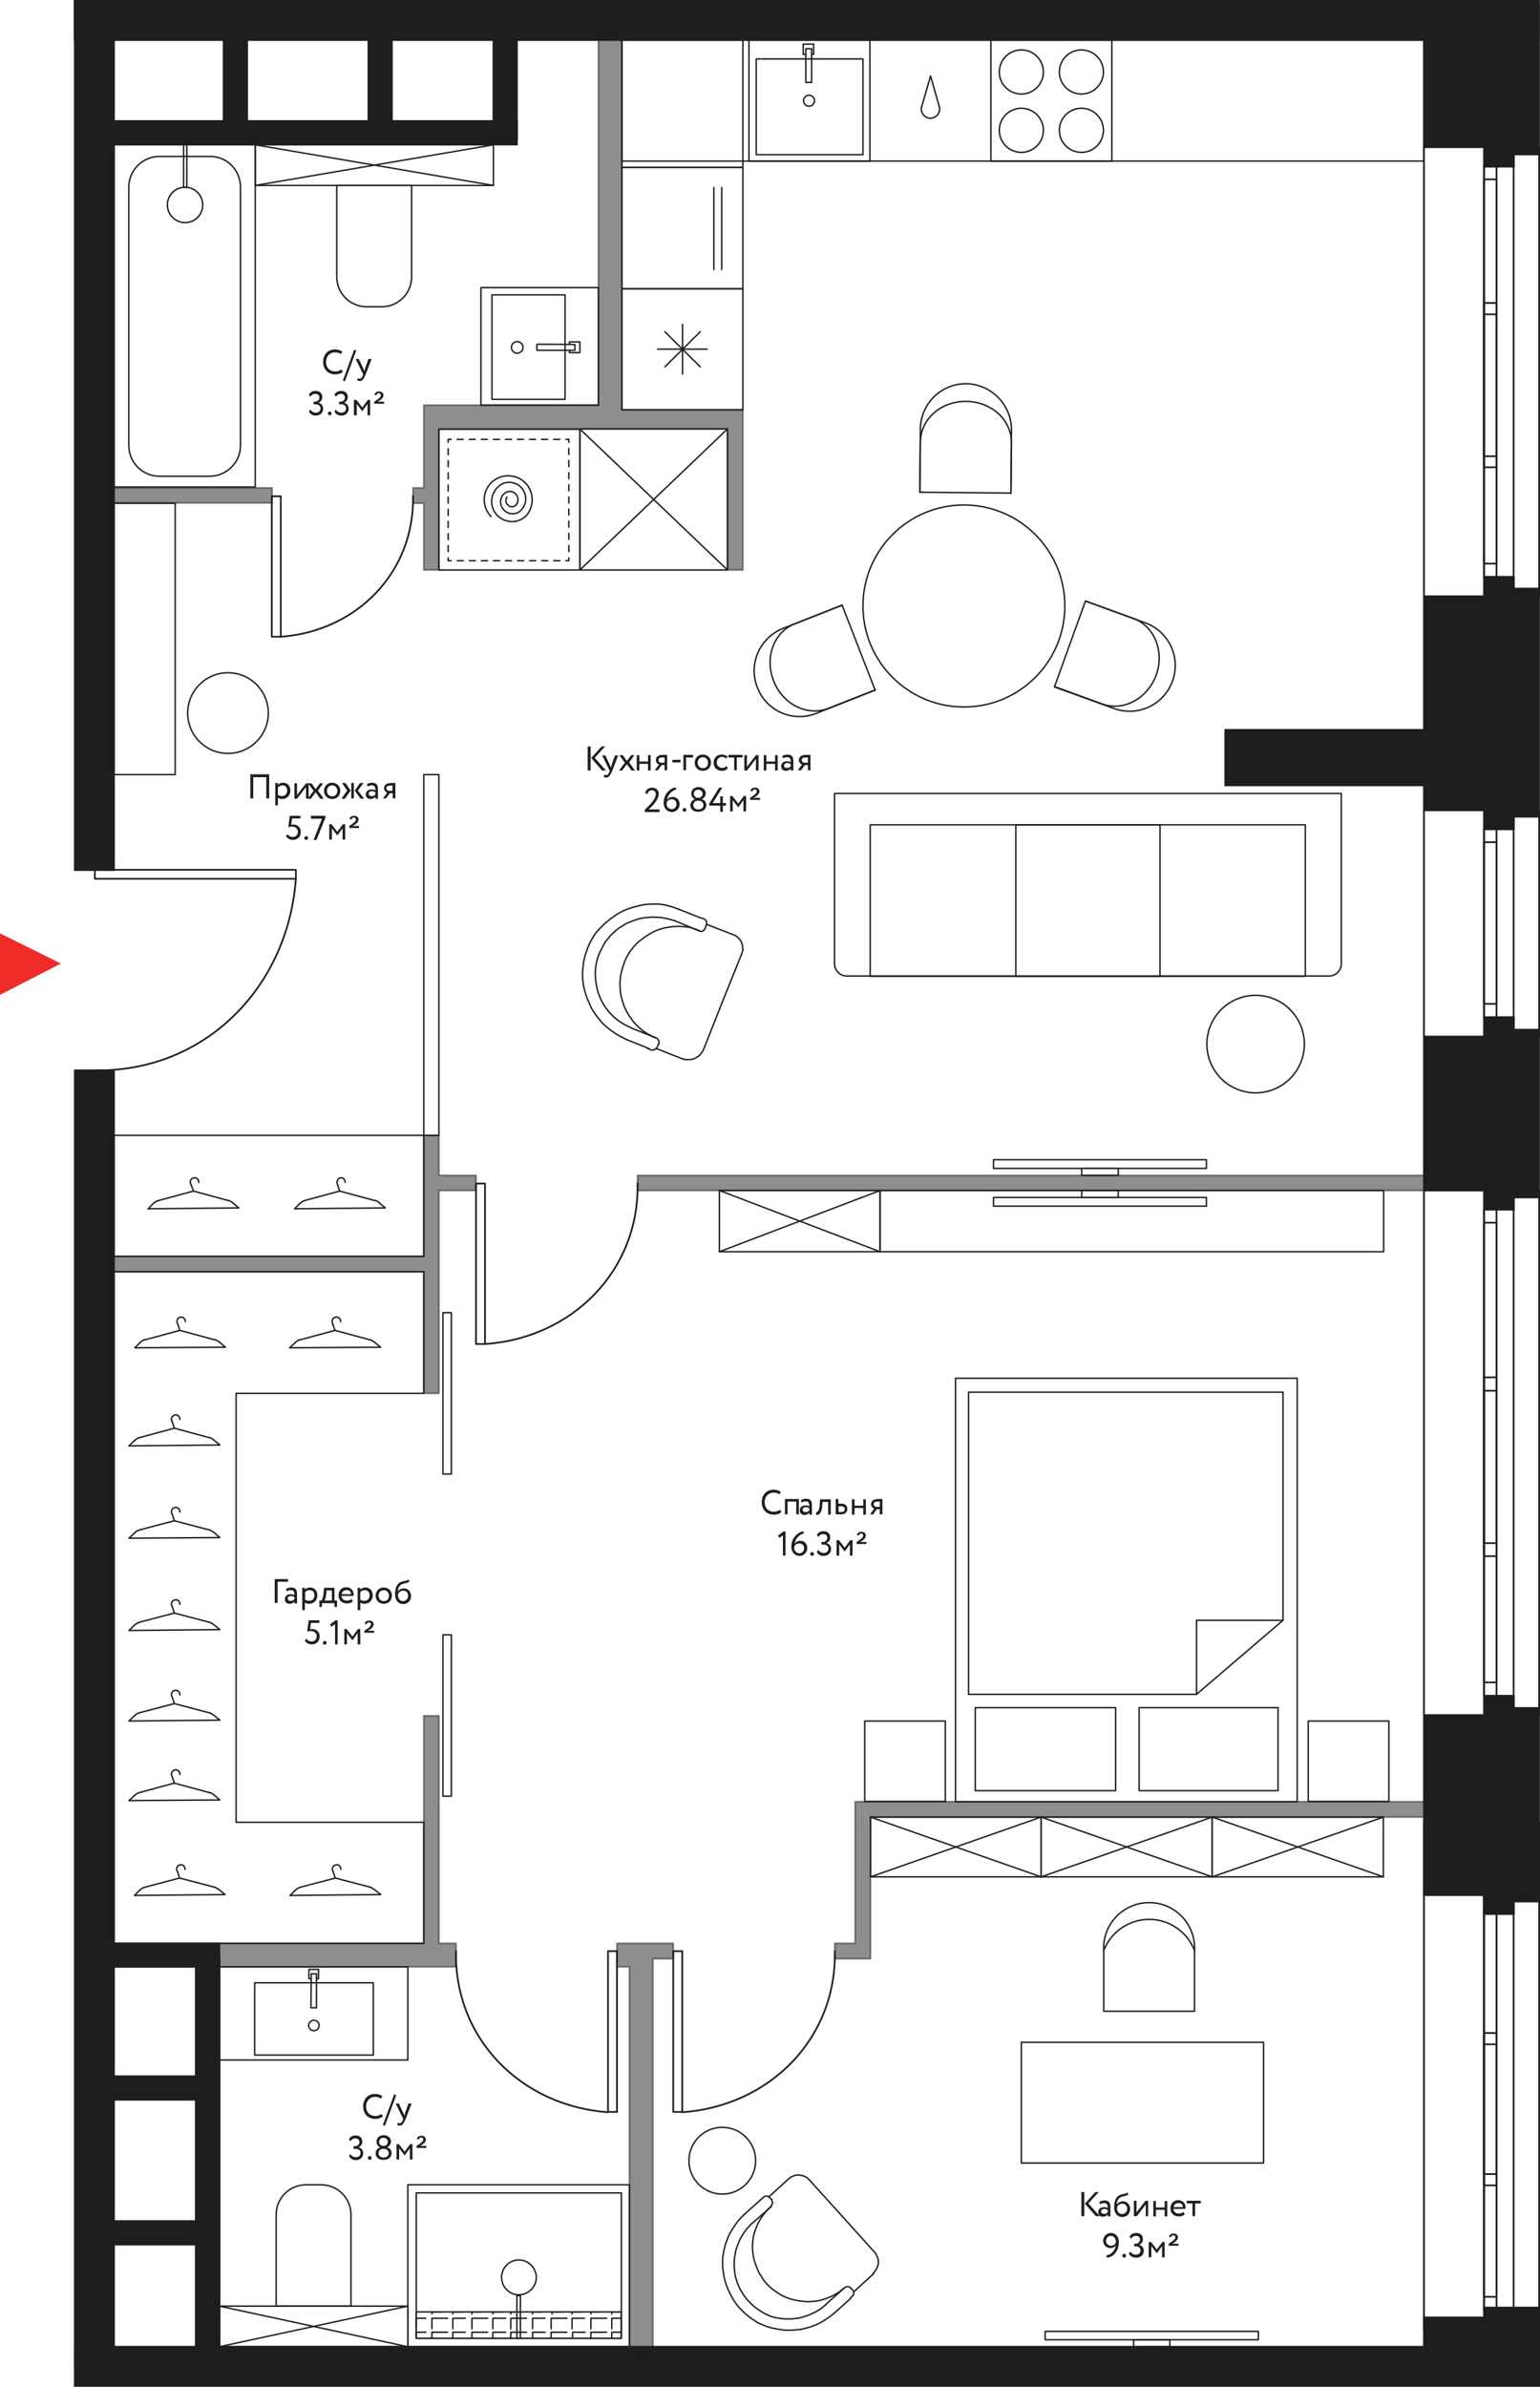 <?xml version="1.0" encoding="utf-8"?>
<!-- Generator: Adobe Illustrator 22.1.0, SVG Export Plug-In . SVG Version: 6.00 Build 0)  -->
<svg version="1.1" id="Layer_1" xmlns="http://www.w3.org/2000/svg" xmlns:xlink="http://www.w3.org/1999/xlink" x="0px" y="0px"
	 viewBox="0 0 530.9 822.5" style="enable-background:new 0 0 530.9 822.5;" xml:space="preserve">
<style type="text/css">
	.st0{fill:#ED2C29;}
	.st1{fill:#1D1E1E;stroke:#1D1E1E;stroke-width:0.6;stroke-miterlimit:10;}
	.st2{fill:none;stroke:#1D1F1E;stroke-width:0.6;stroke-linecap:round;stroke-linejoin:round;}
	.st3{enable-background:new    ;}
	.st4{fill:#1D1F1E;}
	
		.st5{opacity:0.5;fill:#1D1F1E;stroke:#1D1F1E;stroke-width:0.6;stroke-linecap:round;stroke-linejoin:round;enable-background:new    ;}
	.st6{fill:none;stroke:#1D1F1E;stroke-width:0.5;stroke-linecap:round;stroke-linejoin:round;}
	.st7{fill:none;stroke:#1D1F1E;stroke-width:0.5;stroke-linecap:round;stroke-linejoin:round;stroke-dasharray:2.09,2.09;}
	.st8{fill:none;stroke:#1D1F1E;stroke-width:0.5;stroke-linecap:round;stroke-linejoin:round;stroke-dasharray:2.08,2.08;}
</style>
<g id="Layer_2_1_">
	<polygon class="st0" points="21,332 0,321.6 0,342.8 	"/>
	<rect x="25.8" y="6.2" class="st1" width="13.5" height="293.6"/>
	<rect x="25.8" y="368.8" class="st1" width="13.5" height="445.7"/>
	<rect x="67.5" y="674.5" class="st1" width="8.2" height="136.4"/>
	<rect x="36.6" y="765.3" class="st1" width="34.6" height="8.1"/>
	<rect x="36.6" y="715.4" class="st1" width="34.6" height="8.1"/>
	<rect x="36.6" y="669.6" class="st1" width="39" height="8.1"/>
	<rect x="35" y="41.7" class="st1" width="143.2" height="8.1"/>
	<rect x="77.1" y="10.9" class="st1" width="8.1" height="34.6"/>
	<rect x="127" y="10.9" class="st1" width="8.1" height="34.6"/>
	<rect x="170.1" y="10.9" class="st1" width="8.1" height="37.2"/>
	<rect x="25.8" y="808.6" class="st1" width="504.8" height="13.5"/>
	<rect x="25.7" y="0.3" class="st1" width="504.8" height="13.5"/>
	<polyline class="st2" points="511.6,350.5 511.6,285.7 515.9,285.7 515.9,350.5 511.6,350.5 	"/>
	<polyline class="st2" points="511.6,350.5 511.6,285.7 521.8,285.7 521.8,350.5 511.6,350.5 	"/>
	<polyline class="st2" points="490.9,357.2 490.9,279.1 530.6,279.1 530.6,357.2 490.9,357.2 	"/>
	<polyline class="st2" points="511.6,345.9 511.6,290.2 515.9,290.2 515.9,345.9 511.6,345.9 	"/>
	<polyline class="st2" points="511.6,584.3 511.6,416.7 515.9,416.7 515.9,584.3 511.6,584.3 	"/>
	<polyline class="st2" points="511.6,584.3 511.6,416.7 521.8,416.7 521.8,584.3 511.6,584.3 	"/>
	<polyline class="st2" points="490.9,591 490.9,410.2 530.6,410.2 530.6,591 490.9,591 	"/>
	<polyline class="st2" points="511.6,579.7 511.6,421.3 515.9,421.3 515.9,579.7 511.6,579.7 	"/>
	<polyline class="st2" points="511.6,536.2 511.6,474.6 515.9,474.6 515.9,536.2 511.6,536.2 	"/>
	<polyline class="st2" points="511.6,531.7 511.6,479.2 515.9,479.2 515.9,531.7 511.6,531.7 	"/>
	<polyline class="st2" points="511.6,796.1 511.6,634.5 515.9,634.5 515.9,796.1 511.6,796.1 	"/>
	<polyline class="st2" points="511.6,796.1 511.6,634.5 521.8,634.5 521.8,796.1 511.6,796.1 	"/>
	<polyline class="st2" points="490.9,802.7 490.9,627.9 530.6,627.9 530.6,802.7 490.9,802.7 	"/>
	<polyline class="st2" points="511.6,791.4 511.6,639 515.9,639 515.9,791.4 511.6,791.4 	"/>
	<polyline class="st2" points="511.6,753 511.6,700.5 515.9,700.5 515.9,753 511.6,753 	"/>
	<polyline class="st2" points="511.6,749.1 511.6,704.4 515.9,704.4 515.9,749.1 511.6,749.1 	"/>
	<rect x="513.1" y="202.8" class="st1" width="17.4" height="78.6"/>
	<rect x="422.4" y="251.5" class="st1" width="97.6" height="19.1"/>
	<rect x="511.6" y="198.8" class="st1" width="10.3" height="86.9"/>
	<rect x="511.6" y="350.5" class="st1" width="10.3" height="66.3"/>
	<rect x="490.9" y="205.5" class="st1" width="39.6" height="73.7"/>
	<rect x="513.1" y="354.8" class="st1" width="17.4" height="57.8"/>
	<rect x="490.9" y="357.2" class="st1" width="39.6" height="53"/>
	<polyline class="st2" points="511.6,198.8 511.6,57.3 515.9,57.3 515.9,198.8 511.6,198.8 	"/>
	<polyline class="st2" points="511.6,198.8 511.6,57.3 521.8,57.3 521.8,198.8 511.6,198.8 	"/>
	<polyline class="st2" points="490.9,205.5 490.9,50.7 530.6,50.7 530.6,205.5 490.9,205.5 	"/>
	<polyline class="st2" points="511.6,194.2 511.6,61.8 515.9,61.8 515.9,194.2 511.6,194.2 	"/>
	<polyline class="st2" points="511.6,161 511.6,104.4 515.9,104.4 515.9,161 511.6,161 	"/>
	<polyline class="st2" points="511.6,157.2 511.6,108.3 515.9,108.3 515.9,157.2 511.6,157.2 	"/>
	<rect x="511.6" y="4.5" class="st1" width="10.3" height="52.9"/>
	<rect x="513.1" y="2" class="st1" width="17.4" height="51.2"/>
	<rect x="490.9" y="0.3" class="st1" width="39.6" height="50.4"/>
	<rect x="513.1" y="588.5" class="st1" width="17.4" height="66.7"/>
	<rect x="511.6" y="584.3" class="st1" width="10.3" height="75.2"/>
	<rect x="490.9" y="591" class="st1" width="39.6" height="62"/>
	<rect x="511.6" y="795.1" class="st1" width="19" height="17.6"/>
	<rect x="490.9" y="798.5" class="st1" width="39.6" height="20.9"/>
</g>
<g id="Layer_6">
	<g class="st3">
		<path class="st4" d="M118.2,128.1c-0.6,0.6-1.6,0.9-2.6,0.9c-2.5,0-4.2-1.7-4.2-4.3c0-2.4,1.5-4.3,4.1-4.3c1.1,0,1.9,0.3,2.5,0.8
			l-0.5,0.8c-0.5-0.4-1.2-0.6-2-0.6c-1.8,0-3.1,1.4-3.1,3.3c0,2,1.3,3.3,3.2,3.3c0.8,0,1.6-0.3,2.1-0.7L118.2,128.1z"/>
		<path class="st4" d="M122.1,120.5l0.7,0.3l-3.9,10.6l-0.7-0.3L122.1,120.5z"/>
		<path class="st4" d="M126.1,128.9c-0.8,1.9-1.3,2.4-2,2.4c-0.4,0-0.7-0.1-1-0.3l0.3-0.7c0.2,0.1,0.4,0.2,0.6,0.2
			c0.5,0,0.8-0.4,1.1-1.2l0.1-0.3l-2.6-5.3h1.1l1.6,3.4c0.1,0.3,0.2,0.5,0.3,0.8c0.1-0.3,0.2-0.5,0.2-0.8l1.2-3.4h1.1L126.1,128.9z"
			/>
	</g>
	<g class="st3">
		<path class="st4" d="M106.5,141.8l0.5-0.7c0.4,0.8,1.2,1.1,1.9,1.1c1,0,1.6-0.7,1.6-1.5c0-0.9-0.7-1.4-1.7-1.4h-0.7v-0.9h0.6
			c0.7,0,1.4-0.6,1.4-1.4c0-0.8-0.5-1.3-1.4-1.3c-0.8,0-1.3,0.4-1.7,1l-0.5-0.7c0.4-0.8,1.2-1.3,2.3-1.3c1.4,0,2.3,0.8,2.3,2.1
			c0,0.9-0.5,1.6-1.3,2v0c1,0.2,1.6,1,1.6,2c0,1.5-1.1,2.4-2.6,2.4C107.9,143.2,106.9,142.7,106.5,141.8z"/>
		<path class="st4" d="M113.7,141.8c0.4,0,0.6,0.3,0.6,0.6c0,0.4-0.3,0.7-0.6,0.7c-0.4,0-0.7-0.3-0.7-0.7
			C113,142.2,113.3,141.8,113.7,141.8z"/>
		<path class="st4" d="M115.3,141.8l0.5-0.7c0.4,0.8,1.2,1.1,1.9,1.1c1,0,1.6-0.7,1.6-1.5c0-0.9-0.7-1.4-1.7-1.4h-0.7v-0.9h0.6
			c0.7,0,1.4-0.6,1.4-1.4c0-0.8-0.5-1.3-1.4-1.3c-0.8,0-1.3,0.4-1.7,1l-0.5-0.7c0.4-0.8,1.2-1.3,2.3-1.3c1.4,0,2.3,0.8,2.3,2.1
			c0,0.9-0.5,1.6-1.3,2v0c1,0.2,1.6,1,1.6,2c0,1.5-1.1,2.4-2.6,2.4C116.7,143.2,115.7,142.7,115.3,141.8z"/>
		<path class="st4" d="M122,137.8h0.9l2,2.6l1.9-2.6h0.8v5.3h-0.9v-3.9l-1.8,2.5h0l-1.9-2.5v3.9H122V137.8z"/>
		<path class="st4" d="M129,138.4c0.9-0.6,2.3-1.4,2.3-2.2c0-0.4-0.2-0.7-0.7-0.7c-0.4,0-0.8,0.3-0.8,0.7l-0.7-0.2
			c0.1-0.7,0.8-1.1,1.6-1.1c1,0,1.5,0.6,1.5,1.3c0,1.1-1.5,2-2.1,2.2h2.3v0.7H129V138.4z"/>
	</g>
	<g class="st3">
		<path class="st4" d="M132,729.2c-0.6,0.6-1.6,0.9-2.6,0.9c-2.5,0-4.2-1.7-4.2-4.3c0-2.4,1.5-4.3,4.1-4.3c1.1,0,1.9,0.3,2.5,0.8
			l-0.5,0.8c-0.5-0.4-1.2-0.6-2-0.6c-1.8,0-3.1,1.4-3.1,3.3c0,2,1.3,3.3,3.2,3.3c0.8,0,1.6-0.3,2.1-0.7L132,729.2z"/>
		<path class="st4" d="M135.9,721.6l0.7,0.3l-3.9,10.6l-0.7-0.3L135.9,721.6z"/>
		<path class="st4" d="M139.9,730c-0.8,1.9-1.3,2.4-2,2.4c-0.4,0-0.7-0.1-1-0.3l0.3-0.7c0.2,0.1,0.4,0.2,0.6,0.2
			c0.5,0,0.8-0.4,1.1-1.2l0.1-0.3l-2.6-5.3h1.1l1.6,3.4c0.1,0.3,0.2,0.5,0.3,0.8c0.1-0.3,0.2-0.5,0.2-0.8l1.2-3.4h1.1L139.9,730z"/>
	</g>
	<g class="st3">
		<path class="st4" d="M120.3,742.9l0.5-0.7c0.4,0.8,1.2,1.1,1.9,1.1c1,0,1.6-0.7,1.6-1.5c0-0.9-0.7-1.4-1.7-1.4h-0.7v-0.9h0.6
			c0.7,0,1.4-0.6,1.4-1.4c0-0.8-0.5-1.3-1.4-1.3c-0.8,0-1.3,0.4-1.7,1l-0.5-0.7c0.4-0.8,1.2-1.3,2.3-1.3c1.4,0,2.3,0.8,2.3,2.1
			c0,0.9-0.5,1.6-1.3,2v0c1,0.2,1.6,1,1.6,2c0,1.5-1.1,2.4-2.6,2.4C121.7,744.3,120.8,743.8,120.3,742.9z"/>
		<path class="st4" d="M127.5,742.9c0.4,0,0.6,0.3,0.6,0.6c0,0.4-0.3,0.7-0.6,0.7c-0.4,0-0.7-0.3-0.7-0.7
			C126.8,743.2,127.1,742.9,127.5,742.9z"/>
		<path class="st4" d="M129.5,742c0-1,0.6-1.8,1.6-2.1v0c-0.7-0.2-1.3-1-1.3-2c0-1.3,1.1-2.2,2.5-2.2s2.5,0.9,2.5,2.2
			c0,0.8-0.5,1.6-1.4,2v0c0.9,0.2,1.6,0.9,1.6,2c0,1.5-1.3,2.3-2.7,2.3C130.7,744.3,129.5,743.4,129.5,742z M132.1,740.4
			c-0.9,0-1.6,0.6-1.6,1.5c0,0.9,0.7,1.5,1.7,1.5c1.1,0,1.8-0.6,1.8-1.5c0-0.9-0.7-1.5-1.6-1.5H132.1z M132.4,739.4
			c0.7,0,1.3-0.6,1.3-1.4c0-0.9-0.7-1.4-1.5-1.4c-0.8,0-1.5,0.5-1.5,1.4c0,0.8,0.6,1.4,1.3,1.4H132.4z"/>
		<path class="st4" d="M136.6,738.8h0.9l2,2.6l1.9-2.6h0.8v5.3h-0.9v-3.9l-1.8,2.5h0l-1.9-2.5v3.9h-0.9V738.8z"/>
		<path class="st4" d="M143.6,739.4c0.9-0.6,2.3-1.4,2.3-2.2c0-0.4-0.2-0.7-0.7-0.7c-0.4,0-0.8,0.3-0.8,0.7l-0.7-0.2
			c0.1-0.7,0.8-1.1,1.6-1.1c1,0,1.5,0.6,1.5,1.3c0,1.1-1.5,2-2.1,2.2h2.3v0.7h-3.4V739.4z"/>
	</g>
	<g class="st3">
		<path class="st4" d="M91.8,267.8h-4.5v7.3h-1v-8.3h6.5v8.3h-1V267.8z"/>
		<path class="st4" d="M94.9,269.8h0.9v0.6c0.4-0.4,1.1-0.7,1.8-0.7c1.5,0,2.5,1.1,2.5,2.7c0,1.6-1.1,2.9-2.8,2.9
			c-0.6,0-1.1-0.1-1.5-0.4v2.6h-0.9V269.8z M95.8,271.3v2.6c0.5,0.3,0.9,0.4,1.4,0.4c1.1,0,1.8-0.8,1.8-1.9c0-1.1-0.6-1.8-1.7-1.8
			C96.8,270.6,96.2,270.9,95.8,271.3z"/>
		<path class="st4" d="M101.5,275.2v-5.3h0.9v4l3.1-4h0.9v5.3h-0.9v-4l-3.1,4H101.5z"/>
	</g>
	<g class="st3">
		<path class="st4" d="M109.6,272.4l2,2.8h-1.2l-1.6-2.2l-1.6,2.2h-1.1l2-2.7l-1.9-2.6h1.2l1.4,2l1.5-2h1.1L109.6,272.4z"/>
	</g>
	<g class="st3">
		<path class="st4" d="M114.5,269.7c1.7,0,2.8,1.2,2.8,2.8s-1.1,2.8-2.8,2.8s-2.8-1.2-2.8-2.8S112.8,269.7,114.5,269.7z
			 M114.5,274.4c1.1,0,1.8-0.8,1.8-1.9c0-1.1-0.8-1.9-1.8-1.9c-1,0-1.8,0.8-1.8,1.9C112.7,273.6,113.5,274.4,114.5,274.4z"/>
	</g>
	<g class="st3">
		<path class="st4" d="M117.9,269.8h1.2l1.8,2.6l-2,2.8h-1.2l2-2.8L117.9,269.8z M121.1,269.8h0.9v5.3h-0.9V269.8z M123.4,272.4
			l2.1,2.8h-1.2l-2-2.8l1.8-2.6h1.2L123.4,272.4z"/>
	</g>
	<g class="st3">
		<path class="st4" d="M126.5,270.2c0.5-0.3,1.1-0.5,1.8-0.5c1.5,0,2,0.8,2,2.2v3.3h-0.9v-0.7c-0.3,0.4-0.8,0.8-1.7,0.8
			c-1,0-1.6-0.6-1.6-1.6c0-1.1,0.9-1.7,2-1.7c0.4,0,1,0.1,1.3,0.3c0-1-0.2-1.7-1.2-1.7c-0.7,0-1,0.2-1.5,0.4L126.5,270.2z
			 M129.4,273.7V273c-0.3-0.2-0.7-0.4-1.2-0.4c-0.6,0-1.1,0.3-1.1,0.9c0,0.5,0.3,0.8,1,0.8C128.8,274.4,129.2,274,129.4,273.7z"/>
	</g>
	<g class="st3">
		<path class="st4" d="M136.3,269.8v5.3h-0.9v-1.8h-1l-1.3,1.8h-1.1l1.5-2c-0.5-0.1-1.1-0.7-1.1-1.5c0-0.9,0.6-1.8,2.4-1.8H136.3z
			 M134.2,272.5h1.1v-1.8h-0.9c-0.9,0-1.2,0.4-1.2,0.9C133.2,272.2,133.7,272.5,134.2,272.5z"/>
	</g>
	<g class="st3">
		<path class="st4" d="M99.9,281.1h3.7v0.9h-2.9l-0.3,2.2c0.2,0,0.4-0.1,0.7-0.1c1.5,0,2.6,1,2.6,2.6c0,1.7-1.2,2.7-2.7,2.7
			c-0.9,0-1.9-0.4-2.4-1.3l0.5-0.7c0.4,0.7,1.2,1,1.9,1c0.9,0,1.7-0.7,1.7-1.8c0-1-0.8-1.8-2-1.8c-0.5,0-1,0.1-1.3,0.2L99.9,281.1z"
			/>
		<path class="st4" d="M105.6,288.1c0.4,0,0.6,0.3,0.6,0.6c0,0.4-0.3,0.7-0.6,0.7c-0.4,0-0.7-0.3-0.7-0.7
			C104.9,288.4,105.2,288.1,105.6,288.1z"/>
		<path class="st4" d="M107.2,281.1h5v0.6l-3.1,7.7h-1l2.9-7.3h-3.8V281.1z"/>
		<path class="st4" d="M113.4,284h0.9l2,2.6l1.9-2.6h0.8v5.3h-0.9v-3.9l-1.8,2.5h0l-1.9-2.5v3.9h-0.9V284z"/>
		<path class="st4" d="M120.4,284.6c0.9-0.6,2.3-1.4,2.3-2.2c0-0.4-0.2-0.7-0.7-0.7c-0.4,0-0.8,0.3-0.8,0.7l-0.7-0.2
			c0.1-0.7,0.8-1.1,1.6-1.1c1,0,1.5,0.6,1.5,1.3c0,1.1-1.5,2-2.1,2.2h2.3v0.7h-3.4V284.6z"/>
	</g>
	<g class="st3">
		<path class="st4" d="M269.4,521c-0.6,0.6-1.6,0.9-2.6,0.9c-2.5,0-4.2-1.7-4.2-4.3c0-2.4,1.5-4.3,4.1-4.3c1.1,0,1.9,0.3,2.5,0.8
			l-0.5,0.8c-0.5-0.4-1.2-0.6-2-0.6c-1.8,0-3.1,1.4-3.1,3.3c0,2,1.3,3.3,3.2,3.3c0.8,0,1.6-0.3,2.1-0.7L269.4,521z"/>
		<path class="st4" d="M274.4,517.4h-2.9v4.4h-0.9v-5.3h4.8v5.3h-0.9V517.4z"/>
	</g>
	<g class="st3">
		<path class="st4" d="M276.1,516.9c0.5-0.3,1.1-0.5,1.8-0.5c1.5,0,2,0.8,2,2.2v3.3H279v-0.7c-0.3,0.4-0.8,0.8-1.7,0.8
			c-1,0-1.6-0.6-1.6-1.6c0-1.1,0.9-1.7,2-1.7c0.4,0,1,0.1,1.3,0.3c0-1-0.2-1.7-1.2-1.7c-0.7,0-1,0.2-1.5,0.4L276.1,516.9z
			 M279,520.4v-0.7c-0.3-0.2-0.7-0.4-1.2-0.4c-0.6,0-1.1,0.3-1.1,0.9c0,0.5,0.3,0.8,1,0.8C278.3,521.1,278.8,520.7,279,520.4z"/>
	</g>
	<g class="st3">
		<path class="st4" d="M285.5,517.5h-1.9l-0.1,0.9c-0.2,3-1,3.6-2.1,3.6l-0.1-0.9c0.4,0,1.2-0.4,1.3-2.8l0.1-1.7h3.7v5.3h-0.9V517.5
			z"/>
		<path class="st4" d="M288.1,516.5h0.9v1.6h1c1.6,0,2.1,0.9,2.1,1.8c0,0.9-0.5,1.9-2.2,1.9h-1.8V516.5z M289.1,519v2h0.8
			c0.9,0,1.3-0.3,1.3-1c0-0.6-0.4-1-1.3-1H289.1z"/>
	</g>
	<g class="st3">
		<path class="st4" d="M297.6,519.6h-3v2.3h-0.9v-5.3h0.9v2.2h3v-2.2h0.9v5.3h-0.9V519.6z"/>
	</g>
	<g class="st3">
		<path class="st4" d="M304.2,516.5v5.3h-0.9v-1.8h-1l-1.3,1.8h-1.1l1.5-2c-0.5-0.1-1.1-0.7-1.1-1.5c0-0.9,0.6-1.8,2.4-1.8H304.2z
			 M302.2,519.2h1.1v-1.8h-0.9c-0.9,0-1.2,0.4-1.2,0.9C301.2,518.9,301.7,519.2,302.2,519.2z"/>
	</g>
	<g class="st3">
		<path class="st4" d="M270.1,527.7h0.7v8.3h-0.9v-7l-1.2,0.9l-0.5-0.8L270.1,527.7z"/>
		<path class="st4" d="M276.8,527.6l0.4,0.7c-1.5,0.4-2.9,1.6-3.3,3.7c0.3-0.6,1-1.1,2-1.1c1.4,0,2.4,1,2.4,2.5
			c0,1.6-1.3,2.7-2.6,2.7c-1.8,0-2.9-1.4-2.9-3.1C272.7,530.1,274.9,528.1,276.8,527.6z M275.6,535.2c0.9,0,1.6-0.8,1.6-1.7
			c0-1-0.6-1.7-1.7-1.7c-1,0-1.6,0.7-1.7,1.3C273.7,534.2,274.4,535.2,275.6,535.2z"/>
		<path class="st4" d="M280,534.8c0.4,0,0.6,0.3,0.6,0.6c0,0.4-0.3,0.7-0.6,0.7c-0.4,0-0.7-0.3-0.7-0.7
			C279.3,535.1,279.5,534.8,280,534.8z"/>
		<path class="st4" d="M281.6,534.7l0.5-0.7c0.4,0.8,1.2,1.1,1.9,1.1c1,0,1.6-0.7,1.6-1.5c0-0.9-0.7-1.4-1.7-1.4h-0.7v-0.9h0.6
			c0.7,0,1.4-0.6,1.4-1.4c0-0.8-0.5-1.3-1.4-1.3c-0.8,0-1.3,0.4-1.7,1l-0.5-0.7c0.4-0.8,1.2-1.3,2.3-1.3c1.4,0,2.3,0.8,2.3,2.1
			c0,0.9-0.4,1.6-1.3,2v0c1,0.2,1.6,1,1.6,2c0,1.5-1.1,2.4-2.6,2.4C283,536.2,282,535.7,281.6,534.7z"/>
		<path class="st4" d="M288.3,530.7h0.9l2,2.6l1.9-2.6h0.8v5.3h-0.9v-3.9l-1.8,2.5h0l-1.9-2.5v3.9h-0.9V530.7z"/>
		<path class="st4" d="M295.3,531.3c0.9-0.6,2.3-1.4,2.3-2.2c0-0.4-0.2-0.7-0.7-0.7c-0.4,0-0.8,0.3-0.8,0.7l-0.7-0.2
			c0.1-0.7,0.8-1.1,1.6-1.1c1,0,1.5,0.6,1.5,1.3c0,1.1-1.5,2-2.1,2.2h2.3v0.7h-3.4V531.3z"/>
	</g>
	<g class="st3">
		<path class="st4" d="M372.8,755.3h1v8.3h-1V755.3z M375.2,759.2l3.9,4.4h-1.3l-3.8-4.3l3.6-4h1.2L375.2,759.2z"/>
	</g>
	<g class="st3">
		<path class="st4" d="M379,758.7c0.5-0.3,1.1-0.5,1.8-0.5c1.5,0,2,0.8,2,2.2v3.3h-0.9v-0.7c-0.3,0.4-0.8,0.8-1.7,0.8
			c-1,0-1.6-0.6-1.6-1.6c0-1.1,0.9-1.7,2-1.7c0.4,0,1,0.1,1.3,0.3c0-1-0.2-1.7-1.2-1.7c-0.7,0-1,0.2-1.5,0.4L379,758.7z
			 M381.9,762.2v-0.7c-0.3-0.2-0.7-0.4-1.2-0.4c-0.6,0-1.1,0.3-1.1,0.9c0,0.5,0.3,0.8,1,0.8C381.2,762.9,381.7,762.5,381.9,762.2z"
			/>
		<path class="st4" d="M389,756c-0.7,0.9-1.5,0.5-2.7,1.1c-1,0.5-1.3,1.6-1.3,2.6h0c0.3-0.7,1.2-1.2,2.1-1.2c1.5,0,2.5,1.1,2.5,2.7
			c0,1.5-1.1,2.7-2.7,2.7c-1.7,0-2.8-1.3-2.8-3.3c0-1.6,0.3-3.6,2-4.3c1.2-0.5,2-0.2,2.5-0.9L389,756z M386.8,762.9
			c1,0,1.8-0.8,1.8-1.8c0-1-0.6-1.8-1.7-1.8c-1,0-1.7,0.7-1.8,1.4C385,762,385.8,762.9,386.8,762.9z"/>
		<path class="st4" d="M390.9,763.6v-5.3h0.9v4l3.1-4h0.9v5.3H395v-4l-3.1,4H390.9z"/>
		<path class="st4" d="M401.5,761.4h-3v2.3h-0.9v-5.3h0.9v2.2h3v-2.2h0.9v5.3h-0.9V761.4z"/>
	</g>
	<g class="st3">
		<path class="st4" d="M408.4,763c-0.5,0.5-1.3,0.7-2,0.7c-1.7,0-2.9-1.1-2.9-2.8c0-1.6,1-2.8,2.7-2.8c1.4,0,2.5,1,2.5,2.4
			c0,0.3,0,0.5-0.1,0.6h-4.1c0.1,1,0.8,1.6,1.9,1.6c0.7,0,1.3-0.2,1.6-0.6L408.4,763z M404.6,760.5h3.2c0-0.9-0.6-1.4-1.5-1.4
			C405.3,759.1,404.7,759.7,404.6,760.5z"/>
	</g>
	<g class="st3">
		<path class="st4" d="M409.1,758.3h4.9v0.9h-2v4.4h-0.9v-4.4h-2V758.3z"/>
	</g>
	<g class="st3">
		<path class="st4" d="M381.6,777.9l-0.3-0.7c1.8-0.4,3.1-1.6,3.4-3.6c-0.3,0.6-1,1-1.9,1c-1.4,0-2.5-1.1-2.5-2.5
			c0-1.6,1.3-2.7,2.6-2.7c1.8,0,2.8,1.4,2.8,3.1C385.7,775.7,383.9,777.7,381.6,777.9z M382.9,770.4c-0.9,0-1.6,0.8-1.6,1.7
			c0,0.9,0.6,1.7,1.7,1.7c1,0,1.6-0.6,1.7-1.2C384.7,771.4,384.1,770.4,382.9,770.4z"/>
		<path class="st4" d="M387.6,776.6c0.4,0,0.6,0.3,0.6,0.6c0,0.4-0.3,0.7-0.6,0.7c-0.4,0-0.7-0.3-0.7-0.7
			C386.9,776.9,387.1,776.6,387.6,776.6z"/>
		<path class="st4" d="M389.2,776.5l0.5-0.7c0.4,0.8,1.2,1.1,1.9,1.1c1,0,1.6-0.7,1.6-1.5c0-0.9-0.7-1.4-1.7-1.4H391v-0.9h0.6
			c0.7,0,1.4-0.6,1.4-1.4c0-0.8-0.5-1.3-1.4-1.3c-0.8,0-1.3,0.4-1.7,1l-0.5-0.7c0.4-0.8,1.2-1.3,2.3-1.3c1.4,0,2.3,0.8,2.3,2.1
			c0,0.9-0.4,1.6-1.3,2v0c1,0.2,1.6,1,1.6,2c0,1.5-1.1,2.4-2.6,2.4C390.6,777.9,389.6,777.5,389.2,776.5z"/>
		<path class="st4" d="M395.9,772.5h0.9l2,2.6l1.9-2.6h0.8v5.3h-0.9v-3.9l-1.8,2.5h0l-1.9-2.5v3.9h-0.9V772.5z"/>
		<path class="st4" d="M402.9,773.1c0.9-0.6,2.3-1.4,2.3-2.2c0-0.4-0.2-0.7-0.7-0.7c-0.4,0-0.8,0.3-0.8,0.7l-0.7-0.2
			c0.1-0.7,0.8-1.1,1.6-1.1c1,0,1.5,0.6,1.5,1.3c0,1.1-1.5,2-2.1,2.2h2.3v0.7h-3.4V773.1z"/>
	</g>
	<g id="комнатность">
		<g>
			<g class="st3">
				<path class="st4" d="M94.7,544.1h4.6v0.9h-3.6v7.3h-1V544.1z"/>
			</g>
			<g class="st3">
				<path class="st4" d="M98.6,547.5c0.5-0.3,1.1-0.5,1.8-0.5c1.5,0,2,0.8,2,2.2v3.3h-0.9v-0.7c-0.3,0.4-0.8,0.8-1.7,0.8
					c-1,0-1.6-0.6-1.6-1.6c0-1.1,0.9-1.7,2-1.7c0.4,0,1,0.1,1.3,0.3c0-1-0.2-1.7-1.2-1.7c-0.7,0-1,0.2-1.5,0.4L98.6,547.5z
					 M101.5,551v-0.7c-0.3-0.2-0.7-0.4-1.2-0.4c-0.6,0-1.1,0.3-1.1,0.9c0,0.5,0.3,0.8,1,0.8C100.8,551.7,101.2,551.3,101.5,551z"/>
			</g>
			<g class="st3">
				<path class="st4" d="M104.2,547.1h0.9v0.6c0.4-0.4,1.1-0.7,1.8-0.7c1.5,0,2.5,1.1,2.5,2.7c0,1.6-1.1,2.9-2.8,2.9
					c-0.6,0-1.1-0.1-1.5-0.4v2.6h-0.9V547.1z M105.2,548.6v2.6c0.5,0.3,0.9,0.4,1.4,0.4c1.1,0,1.8-0.8,1.8-1.9
					c0-1.1-0.6-1.8-1.7-1.8C106.1,547.9,105.5,548.2,105.2,548.6z"/>
			</g>
			<g class="st3">
				<path class="st4" d="M110.1,551.5h0.7c0.4-0.5,0.7-1.6,0.8-3l0.1-1.4h3.6v4.4h0.9v2.2h-0.9v-1.3H111v1.3h-0.9V551.5z
					 M111.8,551.5h2.6V548h-1.8l-0.1,0.9C112.4,550.2,112.1,551.2,111.8,551.5z"/>
			</g>
			<g class="st3">
				<path class="st4" d="M121.6,551.8c-0.5,0.5-1.3,0.7-2,0.7c-1.7,0-2.9-1.1-2.9-2.8c0-1.6,1-2.8,2.7-2.8c1.4,0,2.5,1,2.5,2.4
					c0,0.3,0,0.5-0.1,0.6h-4.1c0.1,1,0.8,1.6,1.9,1.6c0.7,0,1.3-0.2,1.6-0.6L121.6,551.8z M117.8,549.3h3.2c0-0.9-0.6-1.4-1.5-1.4
					C118.5,547.9,117.9,548.5,117.8,549.3z"/>
				<path class="st4" d="M123.3,547.1h0.9v0.6c0.4-0.4,1.1-0.7,1.8-0.7c1.5,0,2.5,1.1,2.5,2.7c0,1.6-1.1,2.9-2.8,2.9
					c-0.6,0-1.1-0.1-1.5-0.4v2.6h-0.9V547.1z M124.2,548.6v2.6c0.5,0.3,0.9,0.4,1.4,0.4c1.1,0,1.8-0.8,1.8-1.9
					c0-1.1-0.6-1.8-1.7-1.8C125.1,547.9,124.5,548.2,124.2,548.6z"/>
				<path class="st4" d="M132.3,547c1.7,0,2.8,1.2,2.8,2.8s-1.1,2.8-2.8,2.8s-2.8-1.2-2.8-2.8S130.6,547,132.3,547z M132.3,551.7
					c1.1,0,1.8-0.8,1.8-1.9c0-1.1-0.8-1.9-1.8-1.9c-1,0-1.8,0.8-1.8,1.9C130.5,550.9,131.3,551.7,132.3,551.7z"/>
				<path class="st4" d="M141.2,544.8c-0.7,0.9-1.5,0.5-2.7,1.1c-1,0.5-1.3,1.6-1.4,2.6h0c0.3-0.7,1.2-1.2,2.1-1.2
					c1.5,0,2.5,1.1,2.5,2.7c0,1.5-1.1,2.7-2.7,2.7c-1.7,0-2.8-1.3-2.8-3.3c0-1.6,0.3-3.6,2-4.3c1.2-0.5,2-0.2,2.5-0.9L141.2,544.8z
					 M138.9,551.7c1,0,1.8-0.8,1.8-1.8c0-1-0.6-1.8-1.7-1.8c-1,0-1.7,0.7-1.8,1.4C137.2,550.8,137.9,551.7,138.9,551.7z"/>
			</g>
			<g class="st3">
				<path class="st4" d="M106.4,558.3h3.7v0.9h-2.9l-0.3,2.2c0.2,0,0.4-0.1,0.7-0.1c1.5,0,2.6,1,2.6,2.6c0,1.7-1.2,2.7-2.7,2.7
					c-0.9,0-1.9-0.4-2.4-1.3l0.5-0.7c0.4,0.7,1.2,1,1.9,1c0.9,0,1.7-0.7,1.7-1.8c0-1-0.8-1.8-2-1.8c-0.5,0-1,0.1-1.3,0.2
					L106.4,558.3z"/>
				<path class="st4" d="M112,565.4c0.4,0,0.6,0.3,0.6,0.6c0,0.4-0.3,0.7-0.6,0.7c-0.4,0-0.7-0.3-0.7-0.7
					C111.4,565.7,111.6,565.4,112,565.4z"/>
				<path class="st4" d="M115.7,558.3h0.7v8.3h-0.9v-7l-1.2,0.9l-0.5-0.8L115.7,558.3z"/>
				<path class="st4" d="M118.6,561.3h0.9l2,2.6l1.9-2.6h0.8v5.3h-0.9v-3.9l-1.8,2.5h0l-1.9-2.5v3.9h-0.9V561.3z"/>
				<path class="st4" d="M125.6,561.9c0.9-0.6,2.3-1.4,2.3-2.2c0-0.4-0.2-0.7-0.7-0.7c-0.4,0-0.8,0.3-0.8,0.7l-0.7-0.2
					c0.1-0.7,0.8-1.1,1.6-1.1c1,0,1.5,0.6,1.5,1.3c0,1.1-1.5,2-2.1,2.2h2.3v0.7h-3.4V561.9z"/>
			</g>
		</g>
	</g>
	<g class="st3">
		<path class="st4" d="M202.6,257.2h1v8.3h-1V257.2z M205,261.1l3.9,4.4h-1.3l-3.8-4.3l3.6-4h1.2L205,261.1z"/>
	</g>
	<g class="st3">
		<path class="st4" d="M211.1,265.5c-0.8,1.9-1.3,2.4-2,2.4c-0.4,0-0.7-0.1-1-0.3l0.3-0.7c0.2,0.1,0.4,0.2,0.6,0.2
			c0.5,0,0.8-0.4,1.1-1.2l0.1-0.3l-2.6-5.3h1.1l1.6,3.4c0.1,0.3,0.2,0.5,0.3,0.8c0.1-0.3,0.2-0.5,0.2-0.8l1.2-3.4h1.1L211.1,265.5z"
			/>
	</g>
	<g class="st3">
		<path class="st4" d="M216.9,262.7l2,2.8h-1.2l-1.6-2.2l-1.6,2.2h-1.1l2-2.7l-1.9-2.6h1.2l1.4,2l1.5-2h1.1L216.9,262.7z"/>
	</g>
	<g class="st3">
		<path class="st4" d="M223.4,263.2h-3v2.3h-0.9v-5.3h0.9v2.2h3v-2.2h0.9v5.3h-0.9V263.2z"/>
	</g>
	<g class="st3">
		<path class="st4" d="M230,260.1v5.3h-0.9v-1.8h-1l-1.3,1.8h-1.1l1.5-2c-0.5-0.1-1.1-0.7-1.1-1.5c0-0.9,0.6-1.8,2.4-1.8H230z
			 M228,262.8h1.1V261h-0.9c-0.9,0-1.2,0.4-1.2,0.9C227,262.5,227.5,262.8,228,262.8z"/>
		<path class="st4" d="M231.8,261.8h2.8v0.9h-2.8V261.8z"/>
	</g>
	<g class="st3">
		<path class="st4" d="M235.5,260.1h3.4v0.9h-2.4v4.4h-0.9V260.1z"/>
	</g>
	<g class="st3">
		<path class="st4" d="M242.3,260c1.7,0,2.8,1.2,2.8,2.8s-1.1,2.8-2.8,2.8s-2.8-1.2-2.8-2.8S240.6,260,242.3,260z M242.3,264.7
			c1.1,0,1.8-0.8,1.8-1.9c0-1.1-0.8-1.9-1.8-1.9c-1,0-1.8,0.8-1.8,1.9C240.5,263.9,241.3,264.7,242.3,264.7z"/>
	</g>
	<g class="st3">
		<path class="st4" d="M250.9,264.7c-0.5,0.6-1.2,0.9-2,0.9c-1.7,0-2.9-1.1-2.9-2.8c0-1.6,1.1-2.8,2.7-2.8c0.9,0,1.6,0.2,2.1,0.7
			l-0.4,0.7c-0.4-0.4-1-0.6-1.5-0.6c-1,0-1.8,0.8-1.8,1.9c0,1.2,0.9,1.9,1.9,1.9c0.6,0,1.2-0.3,1.5-0.7L250.9,264.7z"/>
	</g>
	<g class="st3">
		<path class="st4" d="M251.1,260.1h4.9v0.9h-2v4.4h-0.9v-4.4h-2V260.1z"/>
	</g>
	<g class="st3">
		<path class="st4" d="M256.6,265.5v-5.3h0.9v4l3.1-4h0.9v5.3h-0.9v-4l-3.1,4H256.6z"/>
		<path class="st4" d="M267.2,263.2h-3v2.3h-0.9v-5.3h0.9v2.2h3v-2.2h0.9v5.3h-0.9V263.2z"/>
	</g>
	<g class="st3">
		<path class="st4" d="M269.7,260.5c0.5-0.3,1.1-0.5,1.8-0.5c1.5,0,2,0.8,2,2.2v3.3h-0.9v-0.7c-0.3,0.4-0.8,0.8-1.7,0.8
			c-1,0-1.6-0.6-1.6-1.6c0-1.1,0.9-1.7,2-1.7c0.4,0,1,0.1,1.3,0.3c0-1-0.2-1.7-1.2-1.7c-0.7,0-1,0.2-1.5,0.4L269.7,260.5z
			 M272.6,264v-0.7c-0.3-0.2-0.7-0.4-1.2-0.4c-0.6,0-1.1,0.3-1.1,0.9c0,0.5,0.3,0.8,1,0.8C271.9,264.7,272.3,264.3,272.6,264z"/>
	</g>
	<g class="st3">
		<path class="st4" d="M279.4,260.1v5.3h-0.9v-1.8h-1l-1.3,1.8H275l1.5-2c-0.5-0.1-1.1-0.7-1.1-1.5c0-0.9,0.6-1.8,2.4-1.8H279.4z
			 M277.4,262.8h1.1V261h-0.9c-0.9,0-1.2,0.4-1.2,0.9C276.4,262.5,276.9,262.8,277.4,262.8z"/>
	</g>
	<g class="st3">
		<path class="st4" d="M222.4,278.9c1.4-1.3,3.7-3.6,3.7-5.3c0-0.7-0.5-1.3-1.4-1.3c-0.7,0-1.3,0.4-1.5,1.3l-0.8-0.3
			c0.2-1.2,1.2-1.9,2.4-1.9c1.6,0,2.3,1.1,2.3,2.1c0,2.3-2.8,4.8-3.5,5.4h3.8v0.9h-5.1V278.9z"/>
		<path class="st4" d="M232.8,271.3l0.4,0.7c-1.5,0.4-2.9,1.6-3.3,3.7c0.3-0.6,1-1.1,2-1.1c1.4,0,2.4,1,2.4,2.5
			c0,1.6-1.3,2.7-2.6,2.7c-1.8,0-2.9-1.4-2.9-3.1C228.7,273.7,230.9,271.7,232.8,271.3z M231.6,278.8c0.9,0,1.6-0.8,1.6-1.7
			c0-1-0.6-1.7-1.7-1.7c-1,0-1.6,0.7-1.7,1.3C229.7,277.9,230.4,278.8,231.6,278.8z"/>
		<path class="st4" d="M236,278.4c0.4,0,0.6,0.3,0.6,0.6c0,0.4-0.3,0.7-0.6,0.7c-0.4,0-0.7-0.3-0.7-0.7
			C235.3,278.7,235.6,278.4,236,278.4z"/>
		<path class="st4" d="M238,277.5c0-1,0.6-1.8,1.6-2.1v0c-0.7-0.2-1.3-1-1.3-2c0-1.3,1.1-2.2,2.5-2.2s2.5,0.9,2.5,2.2
			c0,0.8-0.5,1.6-1.4,2v0c0.9,0.2,1.6,0.9,1.6,2c0,1.5-1.3,2.3-2.7,2.3C239.2,279.8,238,278.9,238,277.5z M240.6,275.9
			c-0.9,0-1.6,0.6-1.6,1.5c0,0.9,0.7,1.5,1.7,1.5c1.1,0,1.8-0.6,1.8-1.5c0-0.9-0.7-1.5-1.6-1.5H240.6z M240.9,274.9
			c0.7,0,1.3-0.6,1.3-1.4c0-0.9-0.7-1.4-1.5-1.4c-0.8,0-1.5,0.5-1.5,1.4c0,0.8,0.6,1.4,1.3,1.4H240.9z"/>
		<path class="st4" d="M248.3,277.6h-3.8v-0.7l3.4-5.5h1.1l-3.3,5.3h2.6v-2.3h0.9v2.3h1.1v0.9h-1.1v2.1h-0.9V277.6z"/>
		<path class="st4" d="M251.6,274.3h0.9l2,2.6l1.9-2.6h0.8v5.3h-0.9v-3.9l-1.8,2.5h0l-1.9-2.5v3.9h-0.9V274.3z"/>
		<path class="st4" d="M258.6,274.9c0.9-0.6,2.3-1.4,2.3-2.2c0-0.4-0.2-0.7-0.7-0.7c-0.4,0-0.8,0.3-0.8,0.7l-0.7-0.2
			c0.1-0.7,0.8-1.1,1.6-1.1c1,0,1.5,0.6,1.5,1.3c0,1.1-1.5,2-2.1,2.2h2.3v0.7h-3.4V274.9z"/>
	</g>
</g>
<g id="Layer_3">
	<rect x="38.4" y="168.1" class="st5" width="55.4" height="5.2"/>
	<polyline class="st2" points="93.7,171 93.7,219.4 96.8,219.4 96.8,171 93.7,171 	"/>
	<path class="st2" d="M142.4,170.9c0.5,26.4-19.5,46.6-45.6,48.5"/>
	<polygon class="st5" points="164.1,405 151.3,405 151.3,391.2 146.1,391.2 146.1,432.9 36.9,432.9 36.9,438.2 146.1,438.2 
		146.1,480.1 151.3,480.1 151.3,410.2 164.1,410.2 	"/>
	<rect x="219.8" y="405" class="st5" width="271.2" height="5.2"/>
	<polyline class="st2" points="164.1,407.8 164.1,463.1 167.2,463.1 167.2,407.8 164.1,407.8 	"/>
	<path class="st2" d="M219.8,407.7c0.6,30.1-22.5,53.3-52.5,55.4"/>
	<polygon class="st5" points="151.3,669.6 151.3,591.2 146.1,591.2 146.1,669.6 75.6,669.6 75.6,677.7 157.2,677.7 157.2,669.6 	"/>
	<polygon class="st5" points="232.1,669.6 216.7,669.6 216.7,669.6 212.7,669.6 212.7,677.7 217,677.7 217,811.8 225.1,811.8 
		225.1,674.9 232.1,674.9 	"/>
	<polygon class="st5" points="492.4,620.8 294.8,620.8 294.8,626.1 294.8,626.1 294.8,669.6 287.8,669.6 287.8,674.9 294.8,674.9 
		294.8,674.9 300.1,674.9 300.1,626.1 492.4,626.1 	"/>
	<polyline class="st2" points="232.1,672.3 232.1,727.7 235.2,727.7 235.2,672.3 232.1,672.3 	"/>
	<path class="st2" d="M287.8,672.3c0.6,30.2-22.5,53.3-52.5,55.5"/>
	<polyline class="st2" points="212.7,672.3 212.7,727.7 209.6,727.7 209.6,672.3 212.7,672.3 	"/>
	<path class="st2" d="M157.2,672.3c-0.6,30.2,22.4,53.3,52.4,55.5"/>
	<polyline class="st2" points="32.7,299.7 102,299.7 102,302.8 32.7,302.8 32.7,299.7 	"/>
	<path class="st2" d="M32.6,368.8c37.7,0.7,66.7-28.3,69.4-66.1"/>
	<polygon class="st5" points="250.8,141.2 248,141.2 214.4,141.2 214.4,139.6 214.4,11.6 206.3,11.6 206.3,139.6 146.1,139.6 
		146.1,141.1 146.1,147.8 146.1,168.1 142.4,168.1 142.4,173.4 146.1,173.4 146.1,196.4 151.3,196.4 151.3,147.8 213.3,147.8 
		213.3,147.8 250.8,147.8 250.8,196.4 256.1,196.4 256.1,141.2 	"/>
</g>
<g id="Layer_4">
	<polyline class="st6" points="199.9,147.9 199.9,196.4 151.3,196.4 151.3,147.9 199.9,147.9 	"/>
	<line class="st6" x1="196.1" y1="151.4" x2="196.1" y2="152.4"/>
	<line class="st7" x1="196.1" y1="154.5" x2="196.1" y2="191.1"/>
	<polyline class="st6" points="196.1,192.2 196.1,193.2 195.1,193.2 	"/>
	<line class="st8" x1="193" y1="193.2" x2="156.6" y2="193.2"/>
	<polyline class="st6" points="155.5,193.2 154.5,193.2 154.5,192.2 	"/>
	<line class="st7" x1="154.5" y1="190.1" x2="154.5" y2="153.4"/>
	<polyline class="st6" points="154.5,152.4 154.5,151.4 155.5,151.4 	"/>
	<line class="st8" x1="157.6" y1="151.4" x2="194.1" y2="151.4"/>
	<line class="st6" x1="195.1" y1="151.4" x2="196.1" y2="151.4"/>
	<path class="st6" d="M174.8,171.3c-0.7,0.9-0.5,2.2,0.5,2.9c0.8,0.6,1.8,0.5,2.5-0.1c1.1-1.1,1-2.9-0.1-4s-2.9-1-4,0.1
		c-1.5,1.5-1.5,4,0,5.5c1.5,1.6,4,1.8,5.6,0.4l0,0c2.4-2.1,2.6-5.6,0.5-8c-1.6-1.8-4.2-2.4-6.4-1.5c-2.5,1.2-4,3.8-3.9,6.5
		c0.1,2.7,1.8,5.1,4.4,6.1c2.6,1.1,5.5,0.5,7.5-1.5c3-3.4,2.7-8.7-0.7-11.7c-3.4-3-8.7-2.7-11.7,0.7c-2.9,3.3-2.7,8.2,0.3,11.3"/>
	<polyline class="st6" points="155.6,618.9 155.6,563.3 152.7,563.3 152.7,618.9 155.6,618.9 	"/>
	<polyline class="st6" points="155.6,507.9 155.6,452.3 152.7,452.3 152.7,507.9 155.6,507.9 	"/>
	<polyline class="st6" points="151.3,391.2 151.3,266.9 146.1,266.9 146.1,391.2 151.3,391.2 	"/>
	<polyline class="st6" points="417.9,626.1 358.9,626.1 358.9,646.7 417.9,646.7 417.9,626.1 	"/>
	<line class="st6" x1="417.9" y1="646.7" x2="358.9" y2="626.1"/>
	<line class="st6" x1="417.9" y1="626.1" x2="358.9" y2="646.7"/>
	<polyline class="st6" points="476.9,626.1 417.9,626.1 417.9,646.7 476.9,646.7 476.9,626.1 	"/>
	<line class="st6" x1="476.9" y1="646.7" x2="417.9" y2="626.1"/>
	<line class="st6" x1="476.9" y1="626.1" x2="417.9" y2="646.7"/>
	<polyline class="st6" points="358.9,626.1 300.1,626.1 300.1,646.7 358.9,646.7 358.9,626.1 	"/>
	<line class="st6" x1="358.9" y1="646.7" x2="300.1" y2="626.1"/>
	<line class="st6" x1="358.9" y1="626.1" x2="300.1" y2="646.7"/>
	<polyline class="st6" points="303.4,410.2 248,410.2 248,431.3 303.4,431.3 303.4,410.2 	"/>
	<polyline class="st6" points="477,410.2 303.4,410.2 303.4,431.3 477,431.3 477,410.2 	"/>
	<polyline class="st6" points="450,284.2 300,284.2 300,336.4 450,336.4 450,284.2 	"/>
	<polyline class="st6" points="399.9,284.2 350.2,284.2 350.2,336.4 399.9,336.4 399.9,284.2 	"/>
	<line class="st6" x1="303.4" y1="431.3" x2="248" y2="410.2"/>
	<line class="st6" x1="303.4" y1="410.2" x2="248" y2="431.3"/>
	<polyline class="st6" points="250.8,147.8 199.9,147.8 199.9,196.4 250.8,196.4 250.8,147.8 	"/>
	<line class="st6" x1="250.8" y1="196.4" x2="199.9" y2="147.8"/>
	<line class="st6" x1="250.8" y1="147.8" x2="199.9" y2="196.4"/>
	<polyline class="st6" points="140.6,808.6 140.6,794.6 75.6,794.6 75.6,808.6 140.6,808.6 	"/>
	<line class="st6" x1="75.6" y1="808.6" x2="140.6" y2="794.6"/>
	<line class="st6" x1="140.6" y1="808.6" x2="75.6" y2="794.6"/>
	<polyline class="st6" points="403.3,808.6 390.8,808.6 390.8,806.2 403.3,806.2 403.3,808.6 	"/>
	<polyline class="st6" points="433.8,803.3 360.3,803.3 360.3,806.2 433.8,806.2 433.8,803.3 	"/>
	<polyline class="st6" points="372.9,410.2 385.5,410.2 385.5,412.6 372.9,412.6 372.9,410.2 	"/>
	<polyline class="st6" points="342.5,415.6 415.9,415.6 415.9,412.6 342.5,412.6 342.5,415.6 	"/>
	<polyline class="st6" points="372.9,405 385.5,405 385.5,402.6 372.9,402.6 372.9,405 	"/>
	<polyline class="st6" points="342.5,399.6 415.9,399.6 415.9,402.6 342.5,402.6 342.5,399.6 	"/>
	<polyline class="st6" points="256.1,57.7 214.4,57.7 214.4,13.8 256.1,13.8 256.1,57.7 	"/>
	<polyline class="st6" points="214.4,55.5 490.9,55.5 490.9,13.8 214.4,13.8 214.4,55.5 	"/>
	<polyline class="st6" points="109.1,680.1 109.1,691.8 107.2,691.8 107.3,680.1 109.1,680.1 	"/>
	<polyline class="st6" points="107.3,681.8 106.5,681.8 106.5,678.6 109.8,678.6 109.8,681.8 109.1,681.8 	"/>
	<path class="st6" d="M110,697.9c0-1-0.8-1.8-1.8-1.8s-1.8,0.8-1.8,1.8c0,1,0.8,1.8,1.8,1.8S110,698.9,110,697.9L110,697.9"/>
	<polyline class="st6" points="128.7,708.1 128.7,683.2 87.8,683.2 87.8,708.1 128.7,708.1 	"/>
	<polyline class="st6" points="140.6,709.8 140.6,677.7 75.6,677.7 75.6,709.8 140.6,709.8 	"/>
	<polyline class="st6" points="198.2,120.7 185.1,120.7 185.1,118.6 198.2,118.7 198.2,120.7 	"/>
	<polyline class="st6" points="196.3,118.7 196.3,117.8 199.9,117.8 199.9,121.5 196.3,121.5 196.3,120.7 	"/>
	<path class="st6" d="M178.3,121.7c1.1,0,2-0.9,2-2s-0.9-2-2-2s-2,0.9-2,2S177.2,121.7,178.3,121.7"/>
	<polyline class="st6" points="169.6,137.6 194.8,137.6 194.8,101.6 169.6,101.6 169.6,137.6 	"/>
	<polyline class="st6" points="165.8,139.6 206.3,139.6 206.3,99.1 165.8,99.1 165.8,139.6 	"/>
	<line class="st6" x1="229.2" y1="114.3" x2="241.4" y2="126.4"/>
	<line class="st6" x1="241.4" y1="114.3" x2="229.2" y2="126.4"/>
	<line class="st6" x1="235.3" y1="128.9" x2="235.3" y2="111.8"/>
	<line class="st6" x1="226.7" y1="120.3" x2="243.8" y2="120.3"/>
	<polyline class="st6" points="256.1,99.5 214.4,99.5 214.4,141.2 256.1,141.2 256.1,99.5 	"/>
	<polyline class="st6" points="214.4,57.7 256.1,57.7 256.1,99.5 214.4,99.5 214.4,57.7 	"/>
	<line class="st6" x1="246.1" y1="92.9" x2="246.1" y2="64.6"/>
	<line class="st6" x1="248.8" y1="92.9" x2="248.8" y2="64.6"/>
	<polyline class="st6" points="277.8,16.8 277.8,28.4 279.8,28.4 279.8,16.8 277.8,16.8 	"/>
	<polyline class="st6" points="279.8,18.7 280.5,18.7 280.5,15.2 276.9,15.2 276.9,18.7 277.8,18.7 	"/>
	<path class="st6" d="M280.8,34.7c0,1.1-0.9,1.9-1.9,1.9c-1.1,0-1.9-0.9-1.9-1.9s0.9-1.9,1.9-1.9l0,0
		C279.9,32.8,280.8,33.7,280.8,34.7"/>
	<polyline class="st6" points="258.2,55.5 258.2,13.8 299.9,13.8 299.9,55.5 258.2,55.5 	"/>
	<polyline class="st6" points="260.7,53.3 260.7,20.3 297.5,20.3 297.5,53.3 260.7,53.3 	"/>
	<path class="st6" d="M323.8,36.7c0.5,1.7-0.5,3.5-2.2,3.9c-0.9,0.3-1.9,0.1-2.6-0.4c-1.1-0.7-1.6-2.1-1.3-3.4"/>
	<polyline class="st6" points="323.8,36.7 320.8,26.2 317.7,36.9 	"/>
	<polyline class="st6" points="39.3,432.9 39.3,391.2 146.1,391.2 146.1,432.9 39.3,432.9 	"/>
	<polyline class="st6" points="39.3,266.9 39.3,173.4 60.4,173.4 60.4,266.9 39.3,266.9 	"/>
	<path class="st6" d="M68.5,407.4c0.1-0.8-0.5-1.5-1.3-1.6c-0.5,0-1,0.2-1.3,0.6c-0.4,0.5-0.4,1.3,0,1.8"/>
	<polyline class="st6" points="51.1,416.5 82.3,416.2 80.2,414.4 	"/>
	<path class="st6" d="M80.2,414.4c-0.4-0.3-0.9-0.6-1.4-0.8"/>
	<polyline class="st6" points="78.8,413.7 66.7,410.4 54.5,413.7 	"/>
	<path class="st6" d="M54.5,413.7c-0.6,0.2-1.2,0.5-1.6,1"/>
	<line class="st6" x1="52.8" y1="414.7" x2="51.1" y2="416.5"/>
	<line class="st6" x1="66.7" y1="410.4" x2="65.9" y2="408.3"/>
	<path class="st6" d="M119,407.4c0-0.6-0.3-1.2-0.9-1.5c-0.6-0.2-1.3,0-1.6,0.5c-0.4,0.5-0.4,1.3-0.1,1.8"/>
	<polyline class="st6" points="101.6,416.5 132.8,416.2 130.7,414.4 	"/>
	<path class="st6" d="M130.8,414.4c-0.4-0.3-0.9-0.6-1.4-0.8"/>
	<polyline class="st6" points="129.3,413.7 117.1,410.4 104.9,413.7 	"/>
	<path class="st6" d="M105,413.7c-0.6,0.2-1.2,0.5-1.6,1"/>
	<line class="st6" x1="103.3" y1="414.7" x2="101.6" y2="416.5"/>
	<line class="st6" x1="117.1" y1="410.4" x2="116.4" y2="408.3"/>
	<polygon class="st6" points="146.1,480.1 146.1,438.2 39.3,438.2 39.3,448.7 39.3,448.7 39.3,637.2 39.3,637.2 39.3,669.6 
		146.1,669.6 146.1,627.9 81.4,627.9 81.4,480.1 	"/>
	<path class="st6" d="M63.9,455.4c0-0.6-0.3-1.2-0.9-1.5c-0.6-0.2-1.3,0-1.7,0.5c-0.4,0.5-0.4,1.3,0,1.8"/>
	<polyline class="st6" points="46.5,464.4 77.7,464.2 75.6,462.4 	"/>
	<path class="st6" d="M75.6,462.4c-0.4-0.3-0.9-0.6-1.4-0.8"/>
	<polyline class="st6" points="74.2,461.7 62,458.4 49.8,461.7 	"/>
	<path class="st6" d="M49.9,461.6c-0.6,0.2-1.2,0.5-1.6,1"/>
	<line class="st6" x1="48.2" y1="462.7" x2="46.5" y2="464.4"/>
	<line class="st6" x1="62" y1="458.4" x2="61.3" y2="456.3"/>
	<path class="st6" d="M62,489.1c0.1-0.8-0.5-1.5-1.3-1.6c-0.5,0-1,0.2-1.3,0.6c-0.4,0.5-0.4,1.3,0,1.8"/>
	<polyline class="st6" points="44.5,498.2 75.8,497.9 73.7,496.2 	"/>
	<path class="st6" d="M73.7,496.1c-0.4-0.3-0.9-0.6-1.4-0.8"/>
	<polyline class="st6" points="72.3,495.4 60.1,492.1 47.9,495.4 	"/>
	<path class="st6" d="M48,495.4c-0.6,0.2-1.2,0.5-1.6,1"/>
	<line class="st6" x1="46.3" y1="496.4" x2="44.5" y2="498.2"/>
	<line class="st6" x1="60.1" y1="492.1" x2="59.4" y2="490"/>
	<path class="st6" d="M62,521c0.1-0.8-0.5-1.5-1.3-1.6c-0.5,0-1,0.2-1.3,0.6c-0.4,0.5-0.4,1.3,0,1.8"/>
	<polyline class="st6" points="44.5,530 75.8,529.8 73.7,528 	"/>
	<path class="st6" d="M73.7,528c-0.4-0.3-0.9-0.6-1.4-0.8"/>
	<polyline class="st6" points="72.3,527.2 60.1,524 47.9,527.2 	"/>
	<path class="st6" d="M48,527.2c-0.6,0.2-1.2,0.5-1.6,1"/>
	<line class="st6" x1="46.3" y1="528.3" x2="44.5" y2="530"/>
	<line class="st6" x1="60.1" y1="524" x2="59.4" y2="521.8"/>
	<path class="st6" d="M62,552.8c0.1-0.8-0.5-1.5-1.3-1.6c-0.5,0-1,0.2-1.3,0.6c-0.4,0.5-0.4,1.3,0,1.8"/>
	<polyline class="st6" points="44.5,561.8 75.8,561.5 73.7,559.8 	"/>
	<path class="st6" d="M73.7,559.8c-0.4-0.3-0.9-0.6-1.4-0.8"/>
	<polyline class="st6" points="72.3,559 60.1,555.8 47.9,559 	"/>
	<path class="st6" d="M48,559c-0.6,0.2-1.2,0.5-1.6,1"/>
	<line class="st6" x1="46.3" y1="560" x2="44.5" y2="561.8"/>
	<line class="st6" x1="60.1" y1="555.8" x2="59.4" y2="553.6"/>
	<path class="st6" d="M62,584c0.1-0.8-0.5-1.5-1.3-1.6c-0.5,0-1,0.2-1.3,0.6c-0.4,0.5-0.4,1.3,0,1.8"/>
	<polyline class="st6" points="44.5,593 75.8,592.7 73.7,591 	"/>
	<path class="st6" d="M73.7,591c-0.4-0.3-0.9-0.6-1.4-0.8"/>
	<polyline class="st6" points="72.3,590.2 60.1,587 47.9,590.2 	"/>
	<path class="st6" d="M48,590.2c-0.6,0.2-1.2,0.5-1.6,1"/>
	<line class="st6" x1="46.3" y1="591.2" x2="44.5" y2="593"/>
	<line class="st6" x1="60.1" y1="587" x2="59.4" y2="584.8"/>
	<path class="st6" d="M62,611.4c0.1-0.8-0.5-1.5-1.3-1.6c-0.5,0-1,0.2-1.3,0.6c-0.4,0.5-0.4,1.3,0,1.8"/>
	<polyline class="st6" points="44.5,620.4 75.8,620.2 73.7,618.4 	"/>
	<path class="st6" d="M73.7,618.4c-0.4-0.3-0.9-0.6-1.4-0.8"/>
	<polyline class="st6" points="72.3,617.7 60.1,614.4 47.9,617.7 	"/>
	<path class="st6" d="M48,617.7c-0.6,0.2-1.2,0.5-1.6,1"/>
	<line class="st6" x1="46.3" y1="618.7" x2="44.5" y2="620.4"/>
	<line class="st6" x1="60.1" y1="614.4" x2="59.4" y2="612.3"/>
	<path class="st6" d="M63.8,644.1c0-0.6-0.3-1.2-0.9-1.5c-0.6-0.2-1.3,0-1.7,0.5c-0.4,0.5-0.4,1.3,0,1.8"/>
	<polyline class="st6" points="46.4,653.1 77.6,652.8 75.5,651.1 	"/>
	<path class="st6" d="M75.5,651.1c-0.4-0.3-0.9-0.6-1.4-0.8"/>
	<polyline class="st6" points="74.1,650.3 61.9,647.1 49.8,650.3 	"/>
	<path class="st6" d="M49.8,650.3c-0.6,0.2-1.2,0.5-1.6,1"/>
	<line class="st6" x1="48.1" y1="651.3" x2="46.4" y2="653.1"/>
	<line class="st6" x1="61.9" y1="647.1" x2="61.2" y2="644.9"/>
	<path class="st6" d="M117.5,644.1c0-0.6-0.3-1.2-0.9-1.5c-0.6-0.2-1.3,0-1.7,0.5c-0.4,0.5-0.4,1.3,0,1.8"/>
	<polyline class="st6" points="100,653.1 131.3,652.8 129.1,651.1 	"/>
	<path class="st6" d="M129.1,651.1c-0.4-0.3-0.9-0.6-1.4-0.8"/>
	<polyline class="st6" points="127.8,650.3 115.6,647.1 103.4,650.3 	"/>
	<path class="st6" d="M103.5,650.3c-0.6,0.2-1.2,0.5-1.6,1"/>
	<line class="st6" x1="101.8" y1="651.3" x2="100" y2="653.1"/>
	<line class="st6" x1="115.6" y1="647.1" x2="114.8" y2="644.9"/>
	<path class="st6" d="M117.4,455.4c0.1-0.8-0.5-1.5-1.3-1.6c-0.5,0-1,0.2-1.3,0.6c-0.4,0.6-0.4,1.3,0,1.8"/>
	<polyline class="st6" points="99.9,464.4 131.2,464.2 129,462.4 	"/>
	<path class="st6" d="M129,462.4c-0.4-0.3-0.9-0.6-1.4-0.8"/>
	<polyline class="st6" points="127.7,461.7 115.5,458.4 103.3,461.7 	"/>
	<path class="st6" d="M103.4,461.6c-0.6,0.2-1.2,0.5-1.6,1"/>
	<line class="st6" x1="101.7" y1="462.7" x2="99.9" y2="464.4"/>
	<line class="st6" x1="115.5" y1="458.4" x2="114.7" y2="456.3"/>
	<path class="st6" d="M462.4,273.4v58.7c0,2.3-1.9,4.2-4.2,4.2H291.9c-2.3,0-4.2-1.9-4.2-4.2v-58.7l0,0H462.4L462.4,273.4z"/>
	<polyline class="st6" points="341.6,55.5 383.3,55.5 383.3,13.8 341.6,13.8 341.6,55.5 	"/>
	<circle class="st6" cx="352.1" cy="24.8" r="7.6"/>
	<circle class="st6" cx="352.1" cy="44.9" r="7.6"/>
	<circle class="st6" cx="372.8" cy="24.8" r="7.6"/>
	<circle class="st6" cx="372.8" cy="44.9" r="7.6"/>
	<path class="st6" d="M95.2,794.6v-31.5c0-5.7,4.6-10.3,10.3-10.3c0,0,0,0,0,0h5.2c5.7,0,10.3,4.6,10.3,10.3l0,0v31.5l0,0H95.2
		L95.2,794.6z"/>
	<polyline class="st6" points="88,49.9 88,63.9 170.1,63.9 170.1,49.9 88,49.9 	"/>
	<line class="st6" x1="170.1" y1="49.9" x2="88" y2="63.9"/>
	<line class="st6" x1="88" y1="49.9" x2="170.1" y2="63.9"/>
	<path class="st6" d="M141.9,63.9v31.5c0,5.7-4.6,10.3-10.3,10.3h-5.2c-5.7,0-10.3-4.6-10.3-10.3V63.9l0,0H141.9L141.9,63.9z"/>
	<polyline class="st6" points="352.1,745.3 352.1,703.7 435.6,703.7 435.6,745.3 352.1,745.3 	"/>
	<path class="st6" d="M411.8,672.2c0.5-8.6-6-16.1-14.7-16.6c-8.6-0.5-16.1,6-16.6,14.7c0,0.6,0,1.3,0,1.9"/>
	<line class="st6" x1="411.8" y1="672.2" x2="411.8" y2="672.2"/>
	<path class="st6" d="M411.8,672.1c-3.3-8.6-13-13-21.7-9.6c-4.4,1.7-7.9,5.2-9.6,9.6"/>
	<polyline class="st6" points="380.5,672.2 380.5,693 411.8,693 411.8,672.2 	"/>
	<rect x="329.4" y="474.9" class="st6" width="117.8" height="145.9"/>
	<polyline class="st6" points="336.2,617 336.2,588.4 384.6,588.4 384.6,617 336.2,617 	"/>
	<polyline class="st6" points="440.6,617 440.6,588.4 392.7,588.4 392.7,617 440.6,617 	"/>
	<polygon class="st6" points="333.9,479.7 333.9,583.8 412.5,583.8 442.3,558.3 442.3,479.7 	"/>
	<polyline class="st6" points="412.5,583.8 412.5,558.3 442.3,558.3 	"/>
	<polyline class="st6" points="325.9,593 298.1,593 298.1,620.7 325.9,620.7 325.9,593 	"/>
	<polyline class="st6" points="478.8,593 451,593 451,620.7 478.8,620.7 478.8,593 	"/>
	<circle class="st6" cx="249" cy="744.5" r="11.5"/>
	
		<ellipse transform="matrix(0.383 -0.924 0.924 0.383 -65.223 621.805)" class="st6" cx="432.7" cy="359.7" rx="16.8" ry="16.8"/>
	<circle class="st6" cx="78.6" cy="245.7" r="13.9"/>
	<path class="st6" d="M226.1,357.6l-1.2-0.5c-1-0.5-1.9-1-2.8-1.6l0,0c-0.7-0.5-1.4-1.1-2.1-1.7l-0.3-0.3c-0.5-0.5-1-1.1-1.5-1.6
		l-0.4-0.6c-0.5-0.7-1-1.4-1.4-2.1l0,0c-0.5-0.9-1-1.9-1.4-2.9l-0.1-0.4c-0.2-0.6-0.4-1.3-0.6-1.9l-0.1-0.5
		c-0.2-0.9-0.4-1.9-0.4-2.9v-0.3c-0.1-0.8-0.1-1.6,0-2.4v-0.3c0.1-1,0.2-1.9,0.5-2.9l0.1-0.4c0.2-0.8,0.4-1.5,0.7-2.2l0.1-0.4
		c0.3-0.9,0.7-1.7,1.2-2.5l0.2-0.4c0.4-0.7,0.8-1.3,1.3-1.9l0.2-0.2c0.7-0.9,1.4-1.7,2.3-2.4l0.3-0.2c0.5-0.4,1-0.8,1.5-1.2l0.5-0.3
		c0.7-0.5,1.5-1,2.3-1.4l0,0c1-0.5,2-0.9,3.1-1.2l0.3-0.1c0.7-0.2,1.3-0.3,2-0.4l0.6-0.1c0.9-0.1,1.7-0.2,2.6-0.2h0.4
		c0.9,0,1.8,0.1,2.7,0.2h0.2c0.9,0.1,1.8,0.4,2.7,0.7l1.4,0.5"/>
	<path class="st6" d="M217.6,354.1l-1.2-0.5c-1-0.5-1.9-1-2.8-1.6l0,0c-0.7-0.5-1.4-1.1-2.1-1.7l-0.3-0.3c-0.5-0.5-1-1.1-1.5-1.6
		l-0.2-0.3c-0.7-0.8-1.3-1.7-1.8-2.7l-0.2-0.3c-0.3-0.6-0.6-1.2-0.8-1.8l-0.2-0.6c-0.4-0.9-0.6-1.8-0.8-2.7v-0.2
		c-0.2-0.8-0.3-1.6-0.4-2.4v-0.2c-0.1-1.1-0.1-2.1,0-3.2v-0.4c0.1-0.6,0.2-1.2,0.3-1.8l0.1-0.4c0.2-1.1,0.6-2.1,1-3.1l0.2-0.4
		c0.3-0.6,0.6-1.2,0.9-1.8l0.3-0.5c0.4-0.8,0.9-1.5,1.5-2.2v0c0.7-0.9,1.4-1.7,2.3-2.4l0.2-0.2c0.5-0.4,1-0.9,1.6-1.2l0.3-0.2
		c0.9-0.6,1.9-1.2,2.9-1.6l0.3-0.1c0.6-0.3,1.2-0.5,1.8-0.7l0.6-0.2c0.9-0.3,1.8-0.5,2.7-0.6h0.3c0.9-0.1,1.7-0.2,2.6-0.2h0.4
		c0.9,0,1.8,0.1,2.7,0.2l0.4,0.1c0.8,0.1,1.5,0.3,2.3,0.5l1.7,0.5"/>
	<path class="st6" d="M216,358.2l-1.9-1c-0.6-0.3-1.2-0.6-1.8-1l-0.6-0.4c-0.8-0.5-1.6-1.1-2.4-1.8l-0.3-0.2
		c-0.6-0.6-1.2-1.1-1.8-1.8l-0.3-0.4c-0.6-0.7-1.2-1.5-1.8-2.3l-0.1-0.2c-0.6-0.8-1.1-1.7-1.5-2.6l-0.2-0.5c-0.3-0.7-0.6-1.3-0.9-2
		l-0.2-0.6c-0.3-0.9-0.6-1.8-0.8-2.7l-0.1-0.5c-0.2-0.8-0.3-1.7-0.4-2.5v-0.2c-0.1-1.1-0.1-2.2,0-3.3v-0.2c0.1-0.9,0.2-1.8,0.3-2.6
		l0.2-0.8c0.1-0.7,0.3-1.3,0.5-2l0.2-0.5c0.3-1,0.7-2,1.1-2.9l0,0c0.5-1,1-1.9,1.6-2.8l0.1-0.2c0.5-0.7,1-1.4,1.6-2l0.6-0.6
		c0.5-0.5,1-1,1.5-1.5l0.4-0.3c0.8-0.7,1.6-1.4,2.5-1.9l0.5-0.4c0.6-0.4,1.2-0.8,1.8-1.1l0.2-0.1c1.1-0.6,2.2-1.1,3.4-1.4l0.2-0.1
		c0.7-0.2,1.5-0.4,2.2-0.6l0.8-0.2c0.8-0.2,1.5-0.3,2.3-0.4h0.5c1-0.1,1.9-0.1,2.9-0.1h0.3c1,0,2,0.2,3,0.4l0.3,0.1
		c0.9,0.2,1.7,0.4,2.5,0.7l1.7,0.6"/>
	<line class="st6" x1="249" y1="345.3" x2="255.6" y2="328.9"/>
	<path class="st6" d="M255.6,328.9l0.2-0.5c0.1-0.2,0.1-0.5,0.2-0.7l0,0c0.1-0.4,0.1-0.8,0-1.2l0-0.4l-0.2-0.9l-0.3-0.8l-0.5-0.7
		l-0.7-0.8l-0.7-0.5l-0.7-0.3l-0.3-0.1l-9-3.5"/>
	<line class="st6" x1="240.9" y1="320.7" x2="232.5" y2="317.2"/>
	<line class="st6" x1="234" y1="313.3" x2="241.6" y2="316.3"/>
	<path class="st6" d="M243.1,319.8l-0.1,0.2l-0.2,0.3c-0.1,0.1-0.2,0.2-0.2,0.3c-0.1,0.1-0.2,0.1-0.3,0.2c-0.1,0-0.2,0.1-0.3,0.1
		h-0.3c-0.1,0-0.3,0-0.3,0c-0.1,0-0.2-0.1-0.3-0.1"/>
	<path class="st6" d="M241.8,316.3l0.8,0.3l0.2,0.1c0.1,0,0.2,0.1,0.3,0.2c0.1,0.1,0.1,0.1,0.2,0.2l0.1,0.1c0,0.1,0.1,0.2,0.1,0.3
		l0.1,0.3v0.4v0.2l-0.1,0.2l-0.3,1.1"/>
	<line class="st6" x1="235.4" y1="364.9" x2="226.3" y2="361.3"/>
	<path class="st6" d="M249,345.3l-6.4,16.2c-0.1,0.2-0.2,0.4-0.3,0.6l-0.2,0.3c-0.1,0.2-0.2,0.4-0.4,0.6l-0.2,0.2
		c-0.2,0.3-0.4,0.5-0.7,0.7l0,0c-0.3,0.2-0.6,0.4-0.9,0.6l0,0c-0.3,0.2-0.7,0.3-1,0.4l0,0c-0.3,0.1-0.7,0.2-1,0.2h-0.3
		c-0.2,0-0.5,0-0.7,0h-0.2c-0.4,0-0.7-0.1-1.1-0.2l-0.4-0.1"/>
	<line class="st6" x1="226.1" y1="357.6" x2="217.6" y2="354.2"/>
	<line class="st6" x1="216" y1="358.2" x2="223.5" y2="361.2"/>
	<path class="st6" d="M226.1,357.6l0.2,0.1l0.3,0.2c0.1,0.1,0.1,0.1,0.2,0.2c0.1,0.1,0.1,0.2,0.2,0.3c0,0.1,0.1,0.1,0.1,0.2
		c0,0.1,0,0.3,0.1,0.4v0.5l-0.1,0.3"/>
	<path class="st6" d="M227,359.7l-0.4,1l-0.2,0.4l-0.2,0.2l-0.3,0.2l-0.3,0.1c-0.1,0.1-0.2,0.1-0.3,0.2c-0.1,0-0.2,0-0.3,0h-0.4
		l-0.3-0.1l-1-0.4"/>
	<path class="st6" d="M291.1,788.3l-1,0.8c-0.8,0.7-1.7,1.2-2.6,1.7l0,0c-0.7,0.4-1.5,0.7-2.3,1l-0.4,0.2c-0.7,0.2-1.3,0.4-2,0.6
		l-0.6,0.1c-0.8,0.2-1.6,0.3-2.4,0.3l0,0c-1,0.1-2.1,0.1-3.1-0.1h-0.4c-0.6-0.1-1.3-0.2-1.9-0.3l-0.5-0.1c-0.9-0.2-1.8-0.5-2.6-0.8
		l-0.3-0.1c-0.7-0.3-1.4-0.6-2-1l-0.2-0.1c-0.8-0.5-1.5-1-2.3-1.6l-0.3-0.2c-0.6-0.5-1.1-1-1.6-1.5l-0.3-0.3
		c-0.6-0.6-1.1-1.3-1.6-2.1l-0.2-0.4c-0.4-0.6-0.8-1.2-1.1-1.9l-0.1-0.2c-0.4-0.9-0.8-1.9-1.1-2.9l-0.1-0.3
		c-0.2-0.6-0.3-1.2-0.4-1.8l-0.1-0.6c-0.1-0.8-0.2-1.7-0.2-2.5l0,0c0-1.1,0.1-2.1,0.3-3.1l0-0.3c0.1-0.6,0.3-1.3,0.5-1.9l0.2-0.5
		c0.3-0.8,0.6-1.6,0.9-2.3l0.2-0.3c0.4-0.8,0.8-1.5,1.3-2.2l0.1-0.1c0.5-0.7,1.1-1.4,1.7-2.1l1-1"/>
	<path class="st6" d="M284.6,794.2l-1,0.8c-0.8,0.7-1.7,1.2-2.6,1.7l0,0c-0.8,0.4-1.5,0.7-2.3,1l-0.4,0.2c-0.7,0.2-1.3,0.4-2,0.6
		l-0.3,0.1c-1,0.2-2,0.3-3,0.4h-0.3c-0.6,0-1.2,0-1.8,0h-0.6c-0.9-0.1-1.8-0.2-2.7-0.4h-0.2c-0.8-0.2-1.5-0.4-2.2-0.7l-0.2-0.1
		c-1-0.4-1.9-0.9-2.8-1.5l-0.3-0.2c-0.5-0.3-1-0.6-1.4-1l-0.3-0.2c-0.8-0.6-1.6-1.4-2.2-2.1l-0.3-0.3c-0.4-0.5-0.8-1-1.2-1.5
		l-0.3-0.5c-0.5-0.7-0.9-1.4-1.3-2.2v-0.1c-0.5-0.9-0.8-1.9-1.1-2.9l-0.1-0.3c-0.2-0.6-0.3-1.3-0.4-1.9v-0.3c-0.2-1-0.2-2.1-0.2-3.1
		v-0.3c0-0.6,0.1-1.3,0.2-1.9l0.1-0.6c0.1-0.9,0.3-1.7,0.6-2.5l0.1-0.3c0.3-0.8,0.6-1.6,0.9-2.3l0.2-0.3c0.4-0.8,0.8-1.5,1.3-2.2
		l0.2-0.3c0.4-0.6,0.9-1.2,1.4-1.7l1.2-1.3"/>
	<path class="st6" d="M287.4,797.2l-1.6,1.2c-0.5,0.4-1,0.7-1.6,1.1l-0.5,0.3c-0.8,0.5-1.7,0.9-2.5,1.3l-0.3,0.1
		c-0.7,0.3-1.5,0.6-2.3,0.8l-0.5,0.1c-0.9,0.3-1.8,0.5-2.7,0.6h-0.2c-0.9,0.1-1.9,0.2-2.8,0.2h-0.5c-0.7,0-1.4,0-2.1-0.1l-0.6-0.1
		c-0.9-0.1-1.8-0.3-2.7-0.5l-0.5-0.1c-0.8-0.2-1.5-0.4-2.3-0.7l-0.2-0.1c-1-0.4-1.9-0.8-2.8-1.3l-0.1-0.1c-0.7-0.4-1.4-0.9-2.1-1.4
		l-0.6-0.5c-0.5-0.4-1-0.8-1.5-1.3l-0.4-0.4c-0.7-0.7-1.4-1.4-2-2.2l0,0c-0.6-0.8-1.2-1.7-1.7-2.6l-0.1-0.2
		c-0.4-0.7-0.8-1.5-1.1-2.2l-0.3-0.8c-0.3-0.6-0.5-1.2-0.7-1.9l-0.1-0.4c-0.3-1-0.5-1.9-0.6-2.9l-0.1-0.6c-0.1-0.7-0.2-1.3-0.2-2
		v-0.2c0-1.2,0-2.3,0.2-3.5V777c0.1-0.7,0.3-1.4,0.4-2.2l0.2-0.8c0.2-0.7,0.4-1.4,0.7-2.1l0.2-0.5c0.3-0.9,0.7-1.7,1.2-2.5l0.1-0.2
		c0.5-0.8,1-1.6,1.6-2.4l0.2-0.3c0.5-0.7,1-1.3,1.6-1.9l1.2-1.2"/>
	<line class="st6" x1="290.3" y1="763.6" x2="279" y2="751.1"/>
	<path class="st6" d="M279,751.1l-0.4-0.4c-0.2-0.2-0.4-0.3-0.5-0.4l0,0c-0.3-0.2-0.6-0.4-1-0.5l-0.3-0.1l-0.8-0.2l-0.9-0.1
		l-0.8,0.1l-0.9,0.3l-0.7,0.3l-0.6,0.5c-0.1,0.1-0.2,0.1-0.3,0.2l-6.8,6.2"/>
	<line class="st6" x1="265.9" y1="760.3" x2="259.4" y2="766"/>
	<line class="st6" x1="256.6" y1="763" x2="262.4" y2="757.8"/>
	<path class="st6" d="M266,758c0,0,0.1,0.2,0.1,0.2s0.1,0.2,0.1,0.3c0,0.1,0.1,0.2,0.1,0.3c0,0.1,0,0.2,0,0.3c0,0.1-0.1,0.2-0.1,0.3
		l-0.1,0.2c0,0.1-0.1,0.2-0.1,0.3c-0.1,0.1-0.1,0.2-0.2,0.2"/>
	<path class="st6" d="M262.5,757.7c0,0,0.5-0.4,0.6-0.5l0.2-0.2c0.1-0.1,0.2-0.1,0.3-0.2l0.2-0.1h0.2c0.1,0,0.2,0,0.3,0h0.3l0.3,0.2
		l0.2,0.1l0.2,0.2l0.8,0.7"/>
	<line class="st6" x1="301.2" y1="783.4" x2="294.3" y2="789.7"/>
	<path class="st6" d="M290.3,763.6l11.1,12.3c0.2,0.2,0.3,0.3,0.4,0.5l0.2,0.3c0.1,0.2,0.2,0.4,0.3,0.6l0.1,0.2
		c0.1,0.3,0.2,0.6,0.3,0.9l0,0c0.1,0.3,0.1,0.7,0.1,1l0,0c0,0.3,0,0.7-0.1,1l0,0c-0.1,0.3-0.1,0.6-0.3,0.9l-0.1,0.2
		c-0.1,0.2-0.2,0.4-0.3,0.6l-0.1,0.1c-0.2,0.3-0.4,0.6-0.6,0.8l-0.3,0.3"/>
	<line class="st6" x1="291.1" y1="788.3" x2="284.6" y2="794.1"/>
	<line class="st6" x1="287.4" y1="797.2" x2="293.2" y2="792"/>
	<path class="st6" d="M291.1,788.3l0.2-0.1l0.3-0.2c0.1,0,0.2-0.1,0.3-0.1c0.1,0,0.2,0,0.3,0h0.2c0.1,0,0.2,0,0.3,0.1l0.2,0.1
		l0.2,0.1l0.2,0.2"/>
	<path class="st6" d="M293.3,788.4l0.7,0.7l0.2,0.3l0.1,0.2v0.3v0.3c0,0.1,0,0.2,0,0.3c0,0.1-0.1,0.2-0.1,0.2l-0.2,0.3l-0.2,0.2
		l-0.7,0.7"/>
	<polyline class="st6" points="88,49.9 39.3,49.9 39.3,167.8 88,167.8 88,49.9 	"/>
	<polyline class="st6" points="64.4,49.9 63.3,49.9 63.3,64.6 64.4,64.6 64.4,49.9 	"/>
	<path class="st6" d="M69.9,70.6c0-3.3-2.7-6.1-6.1-6.1c-3.3,0-6.1,2.7-6.1,6.1c0,3.3,2.7,6.1,6.1,6.1c0,0,0,0,0,0
		C67.2,76.7,69.9,74,69.9,70.6"/>
	<path class="st6" d="M82.9,64.5v89c0,5.9-4.8,10.6-10.7,10.6H55c-5.9,0-10.6-4.8-10.6-10.6v-89c0-5.9,4.8-10.6,10.6-10.6h17.3
		C78.2,53.8,82.9,58.6,82.9,64.5z"/>
	<polyline class="st6" points="217,808.6 140.6,808.6 140.6,752.8 217,752.8 217,808.6 	"/>
	<polyline class="st6" points="179.4,805.7 178.2,805.7 178.2,791 179.4,791 179.4,805.7 	"/>
	<polyline class="st6" points="214.2,796.6 143.5,796.6 143.5,805.7 214.2,805.7 214.2,796.6 	"/>
	<path class="st6" d="M184.9,784.8c-0.1,3.3-2.8,5.9-6.1,5.9s-5.9-2.8-5.9-6.1c0.1-3.3,2.7-5.9,6-5.9
		C182.2,778.7,184.9,781.5,184.9,784.8"/>
	<rect x="143.5" y="755.6" class="st6" width="70.7" height="50.1"/>
	<polyline class="st6" points="209.1,803.6 203.7,803.6 203.7,805.6 	"/>
	<polyline class="st6" points="195.4,803.6 190,803.6 190,805.6 	"/>
	<polyline class="st6" points="181.5,803.6 176.1,803.6 176.1,805.6 	"/>
	<polyline class="st6" points="168.1,803.6 162.7,803.6 162.7,805.6 	"/>
	<polyline class="st6" points="154.3,803.6 148.9,803.6 148.9,805.6 	"/>
	<polyline class="st6" points="209.1,798.8 203.7,798.8 203.7,802.4 	"/>
	<polyline class="st6" points="195.4,798.8 190,798.8 190,802.4 	"/>
	<polyline class="st6" points="201.5,798.8 197.2,798.8 197.2,802.4 	"/>
	<polyline class="st6" points="214.2,798.8 210.9,798.8 210.9,802.4 	"/>
	<polyline class="st6" points="187.9,798.8 183.6,798.8 183.6,802.4 	"/>
	<polyline class="st6" points="174.3,798.8 169.9,798.8 169.9,802.4 	"/>
	<polyline class="st6" points="160.4,798.8 156.1,798.8 156.1,802.4 	"/>
	<polyline class="st6" points="160.4,803.6 156.1,803.6 156.1,805.6 	"/>
	<polyline class="st6" points="174.3,803.6 169.9,803.6 169.9,805.6 	"/>
	<polyline class="st6" points="187.9,803.6 183.6,803.6 183.6,805.6 	"/>
	<polyline class="st6" points="201.7,803.6 197.4,803.6 197.4,805.6 	"/>
	<polyline class="st6" points="214.2,803.6 210.9,803.6 210.9,805.6 	"/>
	<polyline class="st6" points="214.2,796.6 210.9,796.6 210.9,797.3 	"/>
	<polyline class="st6" points="206.9,796.6 203.7,796.6 203.7,797.3 	"/>
	<polyline class="st6" points="200.5,796.6 197.2,796.6 197.2,797.3 	"/>
	<polyline class="st6" points="193.6,796.6 190.3,796.6 190.3,797.3 	"/>
	<polyline class="st6" points="186.9,796.6 183.6,796.6 183.6,797.3 	"/>
	<polyline class="st6" points="179.4,796.6 176.1,796.6 176.1,797.3 	"/>
	<polyline class="st6" points="173.2,796.6 169.9,796.6 169.9,797.3 	"/>
	<polyline class="st6" points="165.9,796.6 162.7,796.6 162.7,797.3 	"/>
	<polyline class="st6" points="159.4,796.6 156.1,796.6 156.1,797.3 	"/>
	<polyline class="st6" points="152.1,796.6 148.9,796.6 148.9,797.3 	"/>
	<polyline class="st6" points="146.8,803.6 143.5,803.6 143.5,805.6 	"/>
	<polyline class="st6" points="146.8,798.8 143.5,798.8 143.5,800.8 	"/>
	<polyline class="st6" points="181.5,798.8 176.1,798.8 176.1,802.4 	"/>
	<polyline class="st6" points="168.1,798.8 162.7,798.8 162.7,802.4 	"/>
	<polyline class="st6" points="154.3,798.8 148.9,798.8 148.9,802.4 	"/>
	<path class="st6" d="M348.7,148.1l-0.2,21.8l-31.4-0.3l0.2-21.8c0.1-8.7,7.1-15.6,15.8-15.6c0,0,0,0,0,0l0,0
		C341.8,132.4,348.7,139.5,348.7,148.1C348.7,148.1,348.7,148.1,348.7,148.1z"/>
	<path class="st6" d="M317.1,169.7l0.2-17.5c0.1-7.8,7.1-14,15.8-13.9l0,0c8.7,0.1,15.6,6.4,15.6,14.2l-0.2,17.5"/>
	<path class="st6" d="M270,216.5l20.3-8l11.4,29.3l-20.3,8c-8.1,3.2-17.2-0.8-20.3-8.9l0,0C257.9,228.8,261.9,219.7,270,216.5
		C269.9,216.5,269.9,216.5,270,216.5z"/>
	<path class="st6" d="M301.8,237.7l-16.3,6.4c-7.2,2.8-15.7-1.4-18.8-9.5l0,0c-3.2-8.1,0.1-16.9,7.4-19.7l16.3-6.4"/>
	<path class="st6" d="M384,244.1l-20.5-7.4l10.7-29.6l20.6,7.5c8.1,2.9,12.4,11.9,9.4,20.1c0,0,0,0,0,0l0,0
		C401.2,242.9,392.2,247.1,384,244.1C384.1,244.2,384,244.2,384,244.1z"/>
	<path class="st6" d="M374.2,207.1l16.5,6c7.3,2.6,10.8,11.4,7.9,19.5l0,0c-3,8.1-11.3,12.6-18.5,10l-16.5-6"/>
	<circle class="st6" cx="332.3" cy="208.8" r="34.8"/>
</g>
</svg>

